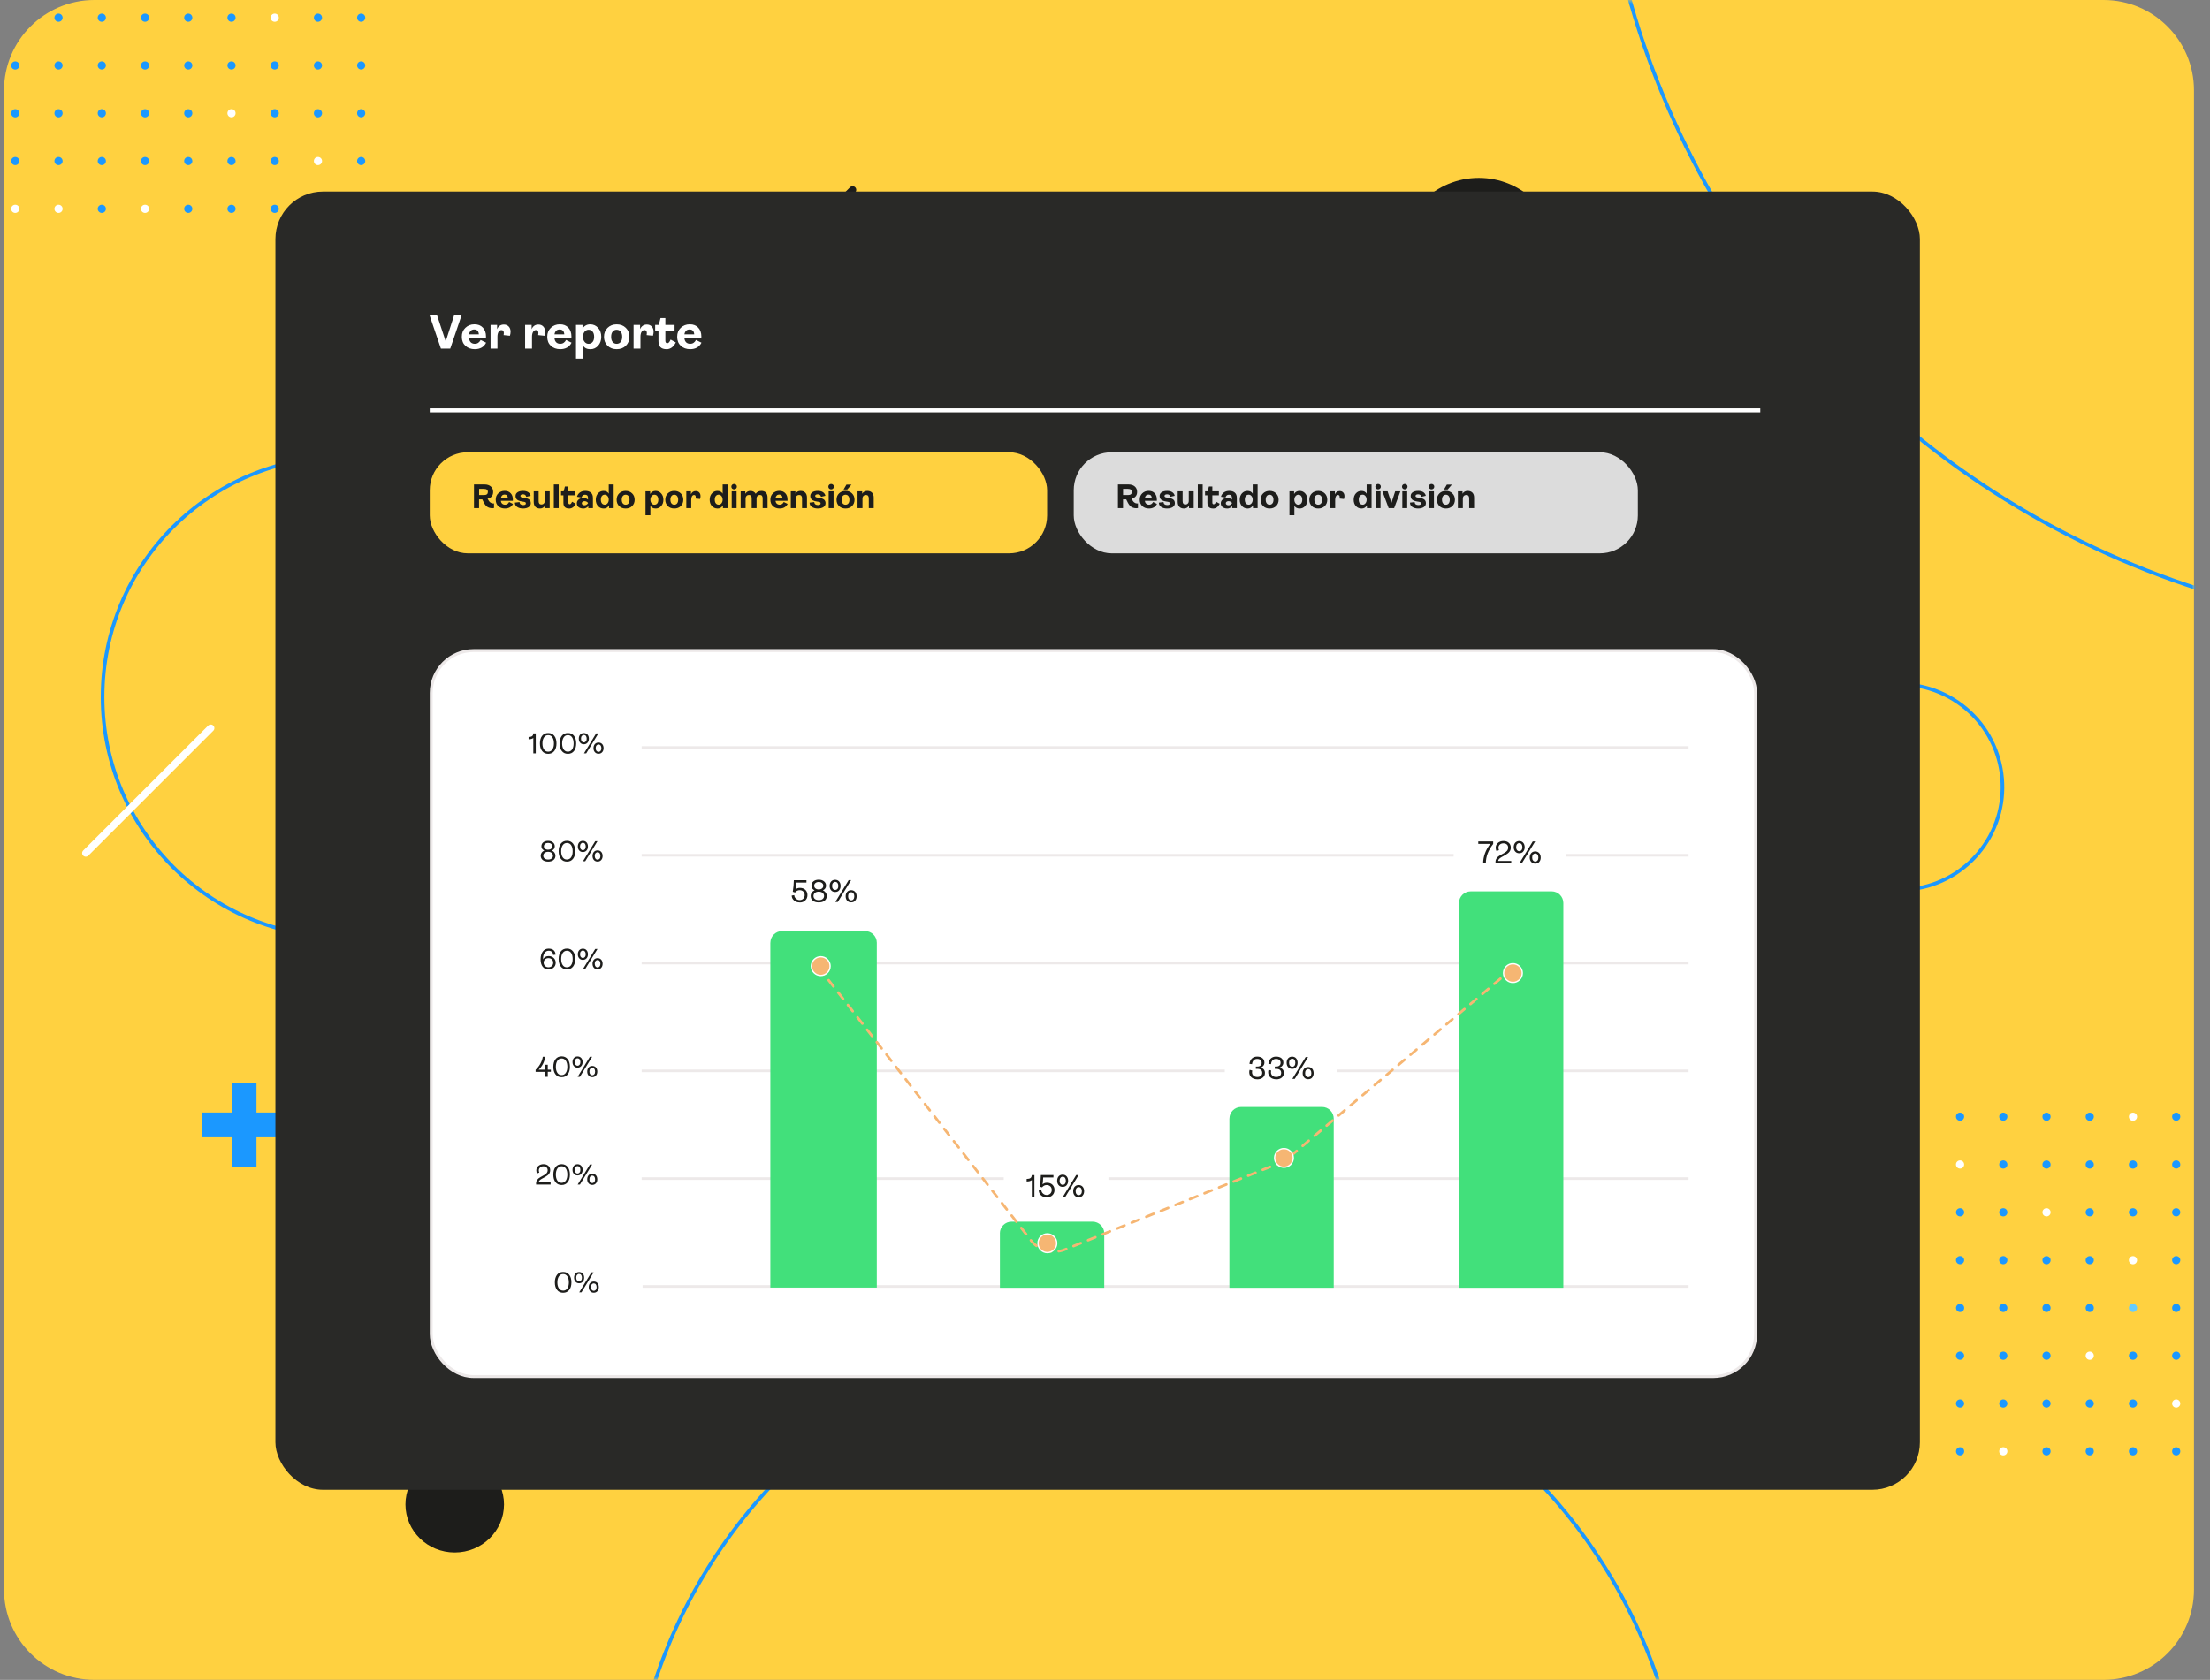 <svg xmlns="http://www.w3.org/2000/svg" xmlns:xlink="http://www.w3.org/1999/xlink" id="Layer_2" data-name="Layer 2" viewBox="0 0 552 419.71"><rect x="0" y="0" width="552" height="419.71" fill="#808080" stroke="none"/><defs><style>      .cls-1, .cls-2, .cls-3, .cls-4, .cls-5, .cls-6, .cls-7, .cls-8, .cls-9 {        fill: none;      }      .cls-1, .cls-3 {        stroke-width: .9px;      }      .cls-1, .cls-3, .cls-9 {        stroke: #1b98ff;      }      .cls-2 {        stroke: #f6b673;        stroke-dasharray: 1.96 1.96;      }      .cls-2, .cls-4, .cls-7, .cls-9 {        stroke-linecap: round;      }      .cls-2, .cls-5 {        stroke-width: .65px;      }      .cls-3, .cls-4, .cls-7, .cls-9 {        stroke-miterlimit: 10;      }      .cls-10 {        fill: #f6b673;        stroke-width: .33px;      }      .cls-10, .cls-7, .cls-8 {        stroke: #fff;      }      .cls-4 {        stroke: #1d1d1b;      }      .cls-4, .cls-7, .cls-9 {        stroke-width: 1.81px;      }      .cls-11 {        fill: #42e07b;      }      .cls-12, .cls-13 {        fill: #fff;      }      .cls-14 {        mask: url(#mask);      }      .cls-5, .cls-13 {        stroke: #ede9e9;      }      .cls-15 {        fill: #292927;      }      .cls-16 {        fill: #6cf;      }      .cls-17 {        fill: #ffd140;      }      .cls-18 {        fill: #1d1d1b;      }      .cls-13 {        stroke-width: .73px;      }      .cls-19 {        fill: #dcdcdc;      }      .cls-20 {        clip-path: url(#clippath);      }      .cls-21 {        fill: #d9d9d9;      }      .cls-22 {        fill: #1b98ff;      }    </style><clipPath id="clippath"><rect class="cls-6" width="552" height="419.71"></rect></clipPath><mask id="mask" x="1" y="-275.61" width="831.01" height="869.44" maskUnits="userSpaceOnUse"><g id="mask0_1544_8672" data-name="mask0 1544 8672"><rect class="cls-21" x="1" width="547" height="419.71" rx="22.58" ry="22.58"></rect></g></mask></defs><g id="Layer_1-2" data-name="Layer 1"><g class="cls-20"><g><path class="cls-17" d="M525.41,0H23.58C11.11,0,1,10.11,1,22.58v374.54c0,12.47,10.11,22.58,22.58,22.58h501.83c12.47,0,22.59-10.11,22.59-22.58V22.58c0-12.47-10.11-22.58-22.59-22.58Z"></path><g class="cls-14"><g><path class="cls-3" d="M495.62,211.23c8.06-11.68,5.12-27.67-6.57-35.73-11.68-8.05-27.69-5.11-35.75,6.56-8.06,11.68-5.12,27.67,6.57,35.73,11.68,8.05,27.69,5.12,35.75-6.56Z"></path><path class="cls-22" d="M113.1,159.35c.56,0,1.02-.46,1.02-1.02s-.45-1.02-1.02-1.02-1.02.46-1.02,1.02.46,1.02,1.02,1.02Z"></path><path class="cls-22" d="M124.91,158.33c0,.56-.45,1.02-1.02,1.02s-1.02-.45-1.02-1.02.45-1.02,1.02-1.02,1.02.45,1.02,1.02Z"></path><path class="cls-22" d="M135.7,158.33c0,.56-.45,1.02-1.02,1.02s-1.02-.45-1.02-1.02.45-1.02,1.02-1.02,1.02.45,1.02,1.02Z"></path><path class="cls-22" d="M145.48,159.35c.56,0,1.02-.46,1.02-1.02s-.46-1.02-1.02-1.02-1.02.46-1.02,1.02.46,1.02,1.02,1.02Z"></path><path class="cls-12" d="M156.28,159.35c.56,0,1.02-.46,1.02-1.02s-.46-1.02-1.02-1.02-1.02.46-1.02,1.02.46,1.02,1.02,1.02Z"></path><path class="cls-22" d="M168.1,158.33c0,.56-.45,1.02-1.02,1.02s-1.02-.45-1.02-1.02.45-1.02,1.02-1.02,1.02.45,1.02,1.02Z"></path><path class="cls-22" d="M177.88,159.35c.56,0,1.02-.46,1.02-1.02s-.46-1.02-1.02-1.02-1.02.46-1.02,1.02.46,1.02,1.02,1.02Z"></path><path class="cls-12" d="M114.11,170.27c0,.56-.45,1.02-1.02,1.02s-1.02-.45-1.02-1.02.45-1.02,1.02-1.02,1.02.45,1.02,1.02Z"></path><path class="cls-22" d="M124.91,170.27c0,.56-.45,1.02-1.02,1.02s-1.02-.45-1.02-1.02.45-1.02,1.02-1.02,1.02.45,1.02,1.02Z"></path><path class="cls-22" d="M135.7,170.27c0,.56-.45,1.02-1.02,1.02s-1.02-.45-1.02-1.02.45-1.02,1.02-1.02,1.02.45,1.02,1.02Z"></path><path class="cls-22" d="M146.51,170.27c0,.56-.45,1.02-1.02,1.02s-1.02-.45-1.02-1.02.45-1.02,1.02-1.02,1.02.45,1.02,1.02Z"></path><path class="cls-22" d="M157.3,170.27c0,.56-.45,1.02-1.02,1.02s-1.02-.45-1.02-1.02.45-1.02,1.02-1.02,1.02.45,1.02,1.02Z"></path><path class="cls-22" d="M168.1,170.27c0,.56-.45,1.02-1.02,1.02s-1.02-.45-1.02-1.02.45-1.02,1.02-1.02,1.02.45,1.02,1.02Z"></path><path class="cls-22" d="M178.89,170.27c0,.56-.45,1.02-1.02,1.02s-1.02-.45-1.02-1.02.45-1.02,1.02-1.02,1.02.45,1.02,1.02Z"></path><path class="cls-22" d="M113.1,183.22c.56,0,1.02-.46,1.02-1.02s-.45-1.02-1.02-1.02-1.02.45-1.02,1.02.46,1.02,1.02,1.02Z"></path><path class="cls-22" d="M124.91,182.2c0,.56-.45,1.02-1.02,1.02s-1.02-.45-1.02-1.02.45-1.02,1.02-1.02,1.02.45,1.02,1.02Z"></path><path class="cls-12" d="M135.7,182.2c0,.56-.45,1.02-1.02,1.02s-1.02-.45-1.02-1.02.45-1.02,1.02-1.02,1.02.45,1.02,1.02Z"></path><path class="cls-22" d="M145.48,183.22c.56,0,1.02-.46,1.02-1.02s-.46-1.02-1.02-1.02-1.02.45-1.02,1.02.46,1.02,1.02,1.02Z"></path><path class="cls-22" d="M156.28,183.22c.56,0,1.02-.46,1.02-1.02s-.46-1.02-1.02-1.02-1.02.45-1.02,1.02.46,1.02,1.02,1.02Z"></path><path class="cls-22" d="M168.1,182.2c0,.56-.45,1.02-1.02,1.02s-1.02-.45-1.02-1.02.45-1.02,1.02-1.02,1.02.45,1.02,1.02Z"></path><path class="cls-22" d="M177.88,183.22c.56,0,1.02-.46,1.02-1.02s-.46-1.02-1.02-1.02-1.02.45-1.02,1.02.46,1.02,1.02,1.02Z"></path><path class="cls-22" d="M114.11,194.16c0,.56-.45,1.02-1.02,1.02s-1.02-.45-1.02-1.02.45-1.02,1.02-1.02,1.02.45,1.02,1.02Z"></path><path class="cls-22" d="M124.91,194.16c0,.56-.45,1.02-1.02,1.02s-1.02-.45-1.02-1.02.45-1.02,1.02-1.02,1.02.45,1.02,1.02Z"></path><path class="cls-22" d="M135.7,194.16c0,.56-.45,1.02-1.02,1.02s-1.02-.45-1.02-1.02.45-1.02,1.02-1.02,1.02.45,1.02,1.02Z"></path><path class="cls-22" d="M146.51,194.16c0,.56-.45,1.02-1.02,1.02s-1.02-.45-1.02-1.02.45-1.02,1.02-1.02,1.02.45,1.02,1.02Z"></path><path class="cls-12" d="M157.3,194.16c0,.56-.45,1.02-1.02,1.02s-1.02-.45-1.02-1.02.45-1.02,1.02-1.02,1.02.45,1.02,1.02Z"></path><path class="cls-22" d="M168.1,194.16c0,.56-.45,1.02-1.02,1.02s-1.02-.45-1.02-1.02.45-1.02,1.02-1.02,1.02.45,1.02,1.02Z"></path><path class="cls-22" d="M178.89,194.16c0,.56-.45,1.02-1.02,1.02s-1.02-.45-1.02-1.02.45-1.02,1.02-1.02,1.02.45,1.02,1.02Z"></path><path class="cls-22" d="M113.1,207.12c.56,0,1.02-.46,1.02-1.02s-.45-1.02-1.02-1.02-1.02.46-1.02,1.02.46,1.02,1.02,1.02Z"></path><path class="cls-22" d="M124.91,206.1c0,.56-.45,1.02-1.02,1.02s-1.02-.45-1.02-1.02.45-1.02,1.02-1.02,1.02.45,1.02,1.02Z"></path><path class="cls-22" d="M135.7,206.1c0,.56-.45,1.02-1.02,1.02s-1.02-.45-1.02-1.02.45-1.02,1.02-1.02,1.02.45,1.02,1.02Z"></path><path class="cls-22" d="M145.48,207.12c.56,0,1.02-.46,1.02-1.02s-.46-1.02-1.02-1.02-1.02.46-1.02,1.02.46,1.02,1.02,1.02Z"></path><path class="cls-22" d="M156.28,207.12c.56,0,1.02-.46,1.02-1.02s-.46-1.02-1.02-1.02-1.02.46-1.02,1.02.46,1.02,1.02,1.02Z"></path><path class="cls-22" d="M168.1,206.1c0,.56-.45,1.02-1.02,1.02s-1.02-.45-1.02-1.02.45-1.02,1.02-1.02,1.02.45,1.02,1.02Z"></path><path class="cls-22" d="M177.88,207.12c.56,0,1.02-.46,1.02-1.02s-.46-1.02-1.02-1.02-1.02.46-1.02,1.02.46,1.02,1.02,1.02Z"></path><path class="cls-22" d="M113.1,219.05c.56,0,1.02-.46,1.02-1.02s-.45-1.02-1.02-1.02-1.02.45-1.02,1.02.46,1.02,1.02,1.02Z"></path><path class="cls-22" d="M124.91,218.04c0,.56-.45,1.02-1.02,1.02s-1.02-.45-1.02-1.02.45-1.02,1.02-1.02,1.02.45,1.02,1.02Z"></path><path class="cls-22" d="M135.7,218.04c0,.56-.45,1.02-1.02,1.02s-1.02-.45-1.02-1.02.45-1.02,1.02-1.02,1.02.45,1.02,1.02Z"></path><path class="cls-12" d="M145.48,219.05c.56,0,1.02-.46,1.02-1.02s-.46-1.02-1.02-1.02-1.02.45-1.02,1.02.46,1.02,1.02,1.02Z"></path><path class="cls-22" d="M156.28,219.05c.56,0,1.02-.46,1.02-1.02s-.46-1.02-1.02-1.02-1.02.45-1.02,1.02.46,1.02,1.02,1.02Z"></path><path class="cls-22" d="M168.1,218.04c0,.56-.45,1.02-1.02,1.02s-1.02-.45-1.02-1.02.45-1.02,1.02-1.02,1.02.45,1.02,1.02Z"></path><path class="cls-22" d="M177.88,219.05c.56,0,1.02-.46,1.02-1.02s-.46-1.02-1.02-1.02-1.02.45-1.02,1.02.46,1.02,1.02,1.02Z"></path><path class="cls-22" d="M114.11,229.97c0,.56-.45,1.02-1.02,1.02s-1.02-.45-1.02-1.02.45-1.02,1.02-1.02,1.02.45,1.02,1.02Z"></path><path class="cls-22" d="M124.91,229.97c0,.56-.45,1.02-1.02,1.02s-1.02-.45-1.02-1.02.45-1.02,1.02-1.02,1.02.45,1.02,1.02Z"></path><path class="cls-22" d="M135.7,229.97c0,.56-.45,1.02-1.02,1.02s-1.02-.45-1.02-1.02.45-1.02,1.02-1.02,1.02.45,1.02,1.02Z"></path><path class="cls-22" d="M146.51,229.97c0,.56-.45,1.02-1.02,1.02s-1.02-.45-1.02-1.02.45-1.02,1.02-1.02,1.02.45,1.02,1.02Z"></path><path class="cls-22" d="M157.3,229.97c0,.56-.45,1.02-1.02,1.02s-1.02-.45-1.02-1.02.45-1.02,1.02-1.02,1.02.45,1.02,1.02Z"></path><path class="cls-12" d="M168.1,229.97c0,.56-.45,1.02-1.02,1.02s-1.02-.45-1.02-1.02.45-1.02,1.02-1.02,1.02.45,1.02,1.02Z"></path><path class="cls-22" d="M178.89,229.97c0,.56-.45,1.02-1.02,1.02s-1.02-.45-1.02-1.02.45-1.02,1.02-1.02,1.02.45,1.02,1.02Z"></path><path class="cls-22" d="M113.1,242.93c.56,0,1.02-.46,1.02-1.02s-.45-1.02-1.02-1.02-1.02.46-1.02,1.02.46,1.02,1.02,1.02Z"></path><path class="cls-12" d="M124.91,241.92c0,.56-.45,1.02-1.02,1.02s-1.02-.45-1.02-1.02.45-1.02,1.02-1.02,1.02.45,1.02,1.02Z"></path><path class="cls-22" d="M135.7,241.92c0,.56-.45,1.02-1.02,1.02s-1.02-.45-1.02-1.02.45-1.02,1.02-1.02,1.02.45,1.02,1.02Z"></path><path class="cls-22" d="M145.48,242.93c.56,0,1.02-.46,1.02-1.02s-.46-1.02-1.02-1.02-1.02.46-1.02,1.02.46,1.02,1.02,1.02Z"></path><path class="cls-22" d="M156.28,242.93c.56,0,1.02-.46,1.02-1.02s-.46-1.02-1.02-1.02-1.02.46-1.02,1.02.46,1.02,1.02,1.02Z"></path><path class="cls-22" d="M168.1,241.92c0,.56-.45,1.02-1.02,1.02s-1.02-.45-1.02-1.02.45-1.02,1.02-1.02,1.02.45,1.02,1.02Z"></path><path class="cls-22" d="M177.88,242.93c.56,0,1.02-.46,1.02-1.02s-.46-1.02-1.02-1.02-1.02.46-1.02,1.02.46,1.02,1.02,1.02Z"></path><path class="cls-22" d="M26.45,4.42c0,.56-.45,1.02-1.02,1.02s-1.02-.45-1.02-1.02.45-1.02,1.02-1.02,1.02.45,1.02,1.02Z"></path><path class="cls-22" d="M37.25,4.42c0,.56-.45,1.02-1.02,1.02s-1.02-.45-1.02-1.02.45-1.02,1.02-1.02,1.02.45,1.02,1.02Z"></path><path class="cls-22" d="M15.64,4.42c0,.56-.45,1.02-1.02,1.02s-1.02-.45-1.02-1.02.45-1.02,1.02-1.02,1.02.45,1.02,1.02Z"></path><path class="cls-22" d="M4.83,4.42c0,.56-.45,1.02-1.02,1.02s-1.02-.45-1.02-1.02.45-1.02,1.02-1.02,1.02.45,1.02,1.02Z"></path><path class="cls-22" d="M48.04,4.42c0,.56-.45,1.02-1.02,1.02s-1.02-.45-1.02-1.02.45-1.02,1.02-1.02,1.02.45,1.02,1.02Z"></path><path class="cls-22" d="M58.84,4.42c0,.56-.45,1.02-1.02,1.02s-1.02-.45-1.02-1.02.45-1.02,1.02-1.02,1.02.45,1.02,1.02Z"></path><path class="cls-12" d="M69.64,4.42c0,.56-.45,1.02-1.02,1.02s-1.02-.45-1.02-1.02.45-1.02,1.02-1.02,1.02.45,1.02,1.02Z"></path><path class="cls-22" d="M80.44,4.42c0,.56-.45,1.02-1.02,1.02s-1.02-.45-1.02-1.02.45-1.02,1.02-1.02,1.02.45,1.02,1.02Z"></path><path class="cls-22" d="M91.23,4.42c0,.56-.45,1.02-1.02,1.02s-1.02-.45-1.02-1.02.45-1.02,1.02-1.02,1.02.45,1.02,1.02Z"></path><path class="cls-22" d="M25.43,17.37c.56,0,1.02-.45,1.02-1.02s-.46-1.02-1.02-1.02-1.02.45-1.02,1.02.46,1.02,1.02,1.02Z"></path><path class="cls-22" d="M37.25,16.36c0,.56-.45,1.02-1.02,1.02s-1.02-.45-1.02-1.02.45-1.02,1.02-1.02,1.02.45,1.02,1.02Z"></path><path class="cls-22" d="M15.64,16.36c0,.56-.45,1.02-1.02,1.02s-1.02-.45-1.02-1.02.45-1.02,1.02-1.02,1.02.45,1.02,1.02Z"></path><path class="cls-22" d="M4.83,16.36c0,.56-.45,1.02-1.02,1.02s-1.02-.45-1.02-1.02.45-1.02,1.02-1.02,1.02.45,1.02,1.02Z"></path><path class="cls-22" d="M48.04,16.36c0,.56-.45,1.02-1.02,1.02s-1.02-.45-1.02-1.02.45-1.02,1.02-1.02,1.02.45,1.02,1.02Z"></path><path class="cls-22" d="M57.82,17.37c.56,0,1.02-.45,1.02-1.02s-.46-1.02-1.02-1.02-1.02.45-1.02,1.02.46,1.02,1.02,1.02Z"></path><path class="cls-22" d="M68.62,17.37c.56,0,1.02-.45,1.02-1.02s-.46-1.02-1.02-1.02-1.02.45-1.02,1.02.46,1.02,1.02,1.02Z"></path><path class="cls-22" d="M80.44,16.36c0,.56-.45,1.02-1.02,1.02s-1.02-.45-1.02-1.02.45-1.02,1.02-1.02,1.02.45,1.02,1.02Z"></path><path class="cls-22" d="M90.21,17.37c.56,0,1.02-.45,1.02-1.02s-.46-1.02-1.02-1.02-1.02.45-1.02,1.02.46,1.02,1.02,1.02Z"></path><path class="cls-22" d="M25.43,29.31c.56,0,1.02-.45,1.02-1.02s-.46-1.02-1.02-1.02-1.02.45-1.02,1.02.46,1.02,1.02,1.02Z"></path><path class="cls-22" d="M37.25,28.3c0,.56-.45,1.02-1.02,1.02s-1.02-.45-1.02-1.02.45-1.02,1.02-1.02,1.02.45,1.02,1.02Z"></path><path class="cls-22" d="M15.64,28.3c0,.56-.45,1.02-1.02,1.02s-1.02-.45-1.02-1.02.45-1.02,1.02-1.02,1.02.45,1.02,1.02Z"></path><path class="cls-22" d="M4.83,28.3c0,.56-.45,1.02-1.02,1.02s-1.02-.45-1.02-1.02.45-1.02,1.02-1.02,1.02.45,1.02,1.02Z"></path><path class="cls-22" d="M48.04,28.3c0,.56-.45,1.02-1.02,1.02s-1.02-.45-1.02-1.02.45-1.02,1.02-1.02,1.02.45,1.02,1.02Z"></path><path class="cls-12" d="M57.82,29.31c.56,0,1.02-.45,1.02-1.02s-.46-1.02-1.02-1.02-1.02.45-1.02,1.02.46,1.02,1.02,1.02Z"></path><path class="cls-22" d="M68.62,29.31c.56,0,1.02-.45,1.02-1.02s-.46-1.02-1.02-1.02-1.02.45-1.02,1.02.46,1.02,1.02,1.02Z"></path><path class="cls-22" d="M80.44,28.3c0,.56-.45,1.02-1.02,1.02s-1.02-.45-1.02-1.02.45-1.02,1.02-1.02,1.02.45,1.02,1.02Z"></path><path class="cls-22" d="M90.21,29.31c.56,0,1.02-.45,1.02-1.02s-.46-1.02-1.02-1.02-1.02.45-1.02,1.02.46,1.02,1.02,1.02Z"></path><path class="cls-22" d="M26.45,40.24c0,.56-.45,1.02-1.02,1.02s-1.02-.45-1.02-1.02.45-1.02,1.02-1.02,1.02.45,1.02,1.02Z"></path><path class="cls-22" d="M37.25,40.24c0,.56-.45,1.02-1.02,1.02s-1.02-.45-1.02-1.02.45-1.02,1.02-1.02,1.02.45,1.02,1.02Z"></path><path class="cls-22" d="M15.64,40.24c0,.56-.45,1.02-1.02,1.02s-1.02-.45-1.02-1.02.45-1.02,1.02-1.02,1.02.45,1.02,1.02Z"></path><path class="cls-22" d="M4.83,40.24c0,.56-.45,1.02-1.02,1.02s-1.02-.45-1.02-1.02.45-1.02,1.02-1.02,1.02.45,1.02,1.02Z"></path><path class="cls-22" d="M48.04,40.24c0,.56-.45,1.02-1.02,1.02s-1.02-.45-1.02-1.02.45-1.02,1.02-1.02,1.02.45,1.02,1.02Z"></path><path class="cls-22" d="M58.84,40.24c0,.56-.45,1.02-1.02,1.02s-1.02-.45-1.02-1.02.45-1.02,1.02-1.02,1.02.45,1.02,1.02Z"></path><path class="cls-22" d="M69.64,40.24c0,.56-.45,1.02-1.02,1.02s-1.02-.45-1.02-1.02.45-1.02,1.02-1.02,1.02.45,1.02,1.02Z"></path><path class="cls-12" d="M80.44,40.24c0,.56-.45,1.02-1.02,1.02s-1.02-.45-1.02-1.02.45-1.02,1.02-1.02,1.02.45,1.02,1.02Z"></path><path class="cls-22" d="M91.23,40.24c0,.56-.45,1.02-1.02,1.02s-1.02-.45-1.02-1.02.45-1.02,1.02-1.02,1.02.45,1.02,1.02Z"></path><path class="cls-22" d="M25.43,53.2c.56,0,1.02-.45,1.02-1.02s-.46-1.02-1.02-1.02-1.02.45-1.02,1.02.46,1.02,1.02,1.02Z"></path><path class="cls-12" d="M37.25,52.18c0,.56-.45,1.02-1.02,1.02s-1.02-.45-1.02-1.02.45-1.02,1.02-1.02,1.02.45,1.02,1.02Z"></path><path class="cls-12" d="M15.64,52.18c0,.56-.45,1.02-1.02,1.02s-1.02-.45-1.02-1.02.45-1.02,1.02-1.02,1.02.45,1.02,1.02Z"></path><path class="cls-12" d="M4.83,52.18c0,.56-.45,1.02-1.02,1.02s-1.02-.45-1.02-1.02.45-1.02,1.02-1.02,1.02.45,1.02,1.02Z"></path><path class="cls-22" d="M48.04,52.18c0,.56-.45,1.02-1.02,1.02s-1.02-.45-1.02-1.02.45-1.02,1.02-1.02,1.02.45,1.02,1.02Z"></path><path class="cls-22" d="M57.82,53.2c.56,0,1.02-.45,1.02-1.02s-.46-1.02-1.02-1.02-1.02.45-1.02,1.02.46,1.02,1.02,1.02Z"></path><path class="cls-22" d="M68.62,53.2c.56,0,1.02-.45,1.02-1.02s-.46-1.02-1.02-1.02-1.02.45-1.02,1.02.46,1.02,1.02,1.02Z"></path><path class="cls-22" d="M80.44,52.18c0,.56-.45,1.02-1.02,1.02s-1.02-.45-1.02-1.02.45-1.02,1.02-1.02,1.02.45,1.02,1.02Z"></path><path class="cls-22" d="M90.21,53.2c.56,0,1.02-.45,1.02-1.02s-.46-1.02-1.02-1.02-1.02.45-1.02,1.02.46,1.02,1.02,1.02Z"></path><path class="cls-22" d="M489.57,280.02c.56,0,1.02-.45,1.02-1.02s-.45-1.02-1.02-1.02-1.02.45-1.02,1.02.45,1.02,1.02,1.02Z"></path><path class="cls-22" d="M500.37,280.02c.56,0,1.02-.45,1.02-1.02s-.46-1.02-1.02-1.02-1.02.45-1.02,1.02.46,1.02,1.02,1.02Z"></path><path class="cls-22" d="M512.19,279.01c0,.56-.45,1.02-1.02,1.02s-1.02-.45-1.02-1.02.45-1.02,1.02-1.02,1.02.45,1.02,1.02Z"></path><path class="cls-22" d="M522.98,279.01c0,.56-.45,1.02-1.02,1.02s-1.02-.45-1.02-1.02.45-1.02,1.02-1.02,1.02.45,1.02,1.02Z"></path><path class="cls-12" d="M533.78,279.01c0,.56-.45,1.02-1.02,1.02s-1.02-.45-1.02-1.02.45-1.02,1.02-1.02,1.02.45,1.02,1.02Z"></path><path class="cls-22" d="M543.56,280.02c.56,0,1.02-.45,1.02-1.02s-.45-1.02-1.02-1.02-1.02.45-1.02,1.02.45,1.02,1.02,1.02Z"></path><path class="cls-12" d="M489.57,291.97c.56,0,1.02-.45,1.02-1.02s-.45-1.02-1.02-1.02-1.02.45-1.02,1.02.45,1.02,1.02,1.02Z"></path><path class="cls-22" d="M500.37,291.97c.56,0,1.02-.45,1.02-1.02s-.46-1.02-1.02-1.02-1.02.45-1.02,1.02.46,1.02,1.02,1.02Z"></path><path class="cls-22" d="M512.19,290.96c0,.56-.45,1.02-1.02,1.02s-1.02-.45-1.02-1.02.45-1.02,1.02-1.02,1.02.45,1.02,1.02Z"></path><path class="cls-22" d="M522.98,290.96c0,.56-.45,1.02-1.02,1.02s-1.02-.45-1.02-1.02.45-1.02,1.02-1.02,1.02.45,1.02,1.02Z"></path><path class="cls-22" d="M533.78,290.96c0,.56-.45,1.02-1.02,1.02s-1.02-.45-1.02-1.02.45-1.02,1.02-1.02,1.02.45,1.02,1.02Z"></path><path class="cls-22" d="M543.56,291.97c.56,0,1.02-.45,1.02-1.02s-.45-1.02-1.02-1.02-1.02.45-1.02,1.02.45,1.02,1.02,1.02Z"></path><path class="cls-22" d="M490.6,302.89c0,.56-.45,1.02-1.02,1.02s-1.02-.45-1.02-1.02.45-1.02,1.02-1.02,1.02.45,1.02,1.02Z"></path><path class="cls-22" d="M501.39,302.89c0,.56-.45,1.02-1.02,1.02s-1.02-.45-1.02-1.02.45-1.02,1.02-1.02,1.02.45,1.02,1.02Z"></path><path class="cls-12" d="M512.19,302.89c0,.56-.45,1.02-1.02,1.02s-1.02-.45-1.02-1.02.45-1.02,1.02-1.02,1.02.45,1.02,1.02Z"></path><path class="cls-22" d="M522.98,302.89c0,.56-.45,1.02-1.02,1.02s-1.02-.45-1.02-1.02.45-1.02,1.02-1.02,1.02.45,1.02,1.02Z"></path><path class="cls-22" d="M533.78,302.89c0,.56-.45,1.02-1.02,1.02s-1.02-.45-1.02-1.02.45-1.02,1.02-1.02,1.02.45,1.02,1.02Z"></path><path class="cls-22" d="M544.58,302.89c0,.56-.45,1.02-1.02,1.02s-1.02-.45-1.02-1.02.45-1.02,1.02-1.02,1.02.45,1.02,1.02Z"></path><path class="cls-22" d="M489.57,315.87c.56,0,1.02-.46,1.02-1.02s-.45-1.02-1.02-1.02-1.02.46-1.02,1.02.45,1.02,1.02,1.02Z"></path><path class="cls-22" d="M500.37,315.87c.56,0,1.02-.46,1.02-1.02s-.46-1.02-1.02-1.02-1.02.46-1.02,1.02.46,1.02,1.02,1.02Z"></path><path class="cls-22" d="M512.19,314.86c0,.56-.45,1.02-1.02,1.02s-1.02-.45-1.02-1.02.45-1.02,1.02-1.02,1.02.45,1.02,1.02Z"></path><path class="cls-22" d="M522.98,314.86c0,.56-.45,1.02-1.02,1.02s-1.02-.45-1.02-1.02.45-1.02,1.02-1.02,1.02.45,1.02,1.02Z"></path><path class="cls-12" d="M533.78,314.86c0,.56-.45,1.02-1.02,1.02s-1.02-.45-1.02-1.02.45-1.02,1.02-1.02,1.02.45,1.02,1.02Z"></path><path class="cls-22" d="M543.56,315.87c.56,0,1.02-.46,1.02-1.02s-.45-1.02-1.02-1.02-1.02.46-1.02,1.02.45,1.02,1.02,1.02Z"></path><path class="cls-22" d="M490.6,326.79c0,.56-.45,1.02-1.02,1.02s-1.02-.45-1.02-1.02.45-1.02,1.02-1.02,1.02.45,1.02,1.02Z"></path><path class="cls-22" d="M501.39,326.79c0,.56-.45,1.02-1.02,1.02s-1.02-.45-1.02-1.02.45-1.02,1.02-1.02,1.02.45,1.02,1.02Z"></path><path class="cls-22" d="M512.19,326.79c0,.56-.45,1.02-1.02,1.02s-1.02-.45-1.02-1.02.45-1.02,1.02-1.02,1.02.45,1.02,1.02Z"></path><path class="cls-22" d="M522.98,326.79c0,.56-.45,1.02-1.02,1.02s-1.02-.45-1.02-1.02.45-1.02,1.02-1.02,1.02.45,1.02,1.02Z"></path><path class="cls-16" d="M533.78,326.79c0,.56-.45,1.02-1.02,1.02s-1.02-.45-1.02-1.02.45-1.02,1.02-1.02,1.02.45,1.02,1.02Z"></path><path class="cls-22" d="M544.58,326.79c0,.56-.45,1.02-1.02,1.02s-1.02-.45-1.02-1.02.45-1.02,1.02-1.02,1.02.45,1.02,1.02Z"></path><path class="cls-22" d="M489.57,339.74c.56,0,1.02-.46,1.02-1.02s-.45-1.02-1.02-1.02-1.02.45-1.02,1.02.45,1.02,1.02,1.02Z"></path><path class="cls-22" d="M500.37,339.74c.56,0,1.02-.46,1.02-1.02s-.46-1.02-1.02-1.02-1.02.45-1.02,1.02.46,1.02,1.02,1.02Z"></path><path class="cls-22" d="M512.19,338.72c0,.56-.45,1.02-1.02,1.02s-1.02-.45-1.02-1.02.45-1.02,1.02-1.02,1.02.45,1.02,1.02Z"></path><path class="cls-12" d="M522.98,338.72c0,.56-.45,1.02-1.02,1.02s-1.02-.45-1.02-1.02.45-1.02,1.02-1.02,1.02.45,1.02,1.02Z"></path><path class="cls-22" d="M533.78,338.72c0,.56-.45,1.02-1.02,1.02s-1.02-.45-1.02-1.02.45-1.02,1.02-1.02,1.02.45,1.02,1.02Z"></path><path class="cls-22" d="M543.56,339.74c.56,0,1.02-.46,1.02-1.02s-.45-1.02-1.02-1.02-1.02.45-1.02,1.02.45,1.02,1.02,1.02Z"></path><path class="cls-22" d="M489.57,351.68c.56,0,1.02-.46,1.02-1.02s-.45-1.02-1.02-1.02-1.02.45-1.02,1.02.45,1.02,1.02,1.02Z"></path><path class="cls-22" d="M500.37,351.68c.56,0,1.02-.46,1.02-1.02s-.46-1.02-1.02-1.02-1.02.45-1.02,1.02.46,1.02,1.02,1.02Z"></path><path class="cls-22" d="M512.19,350.66c0,.56-.45,1.02-1.02,1.02s-1.02-.45-1.02-1.02.45-1.02,1.02-1.02,1.02.45,1.02,1.02Z"></path><path class="cls-22" d="M522.98,350.66c0,.56-.45,1.02-1.02,1.02s-1.02-.45-1.02-1.02.45-1.02,1.02-1.02,1.02.45,1.02,1.02Z"></path><path class="cls-22" d="M533.78,350.66c0,.56-.45,1.02-1.02,1.02s-1.02-.45-1.02-1.02.45-1.02,1.02-1.02,1.02.45,1.02,1.02Z"></path><path class="cls-12" d="M543.56,351.68c.56,0,1.02-.46,1.02-1.02s-.45-1.02-1.02-1.02-1.02.45-1.02,1.02.45,1.02,1.02,1.02Z"></path><path class="cls-22" d="M490.6,362.6c0,.56-.45,1.02-1.02,1.02s-1.02-.45-1.02-1.02.45-1.02,1.02-1.02,1.02.45,1.02,1.02Z"></path><path class="cls-12" d="M501.39,362.6c0,.56-.45,1.02-1.02,1.02s-1.02-.45-1.02-1.02.45-1.02,1.02-1.02,1.02.45,1.02,1.02Z"></path><path class="cls-22" d="M512.19,362.6c0,.56-.45,1.02-1.02,1.02s-1.02-.45-1.02-1.02.45-1.02,1.02-1.02,1.02.45,1.02,1.02Z"></path><path class="cls-22" d="M522.98,362.6c0,.56-.45,1.02-1.02,1.02s-1.02-.45-1.02-1.02.45-1.02,1.02-1.02,1.02.45,1.02,1.02Z"></path><path class="cls-22" d="M533.78,362.6c0,.56-.45,1.02-1.02,1.02s-1.02-.45-1.02-1.02.45-1.02,1.02-1.02,1.02.45,1.02,1.02Z"></path><path class="cls-22" d="M544.58,362.6c0,.56-.45,1.02-1.02,1.02s-1.02-.45-1.02-1.02.45-1.02,1.02-1.02,1.02.45,1.02,1.02Z"></path><path class="cls-12" d="M323.14,95.45c2.16,0,3.9-1.75,3.9-3.9s-1.75-3.9-3.9-3.9-3.9,1.75-3.9,3.9,1.75,3.9,3.9,3.9Z"></path><path class="cls-12" d="M187.44,347.65c2.16,0,3.9-1.75,3.9-3.9s-1.75-3.9-3.9-3.9-3.9,1.75-3.9,3.9,1.75,3.9,3.9,3.9Z"></path><path class="cls-18" d="M113.58,387.88c6.8,0,12.31-5.38,12.31-12.01s-5.51-12.01-12.31-12.01-12.31,5.38-12.31,12.01,5.51,12.01,12.31,12.01Z"></path><path class="cls-22" d="M433.62,363.26c6.8,0,12.31-5.51,12.31-12.31s-5.51-12.31-12.31-12.31-12.31,5.51-12.31,12.31,5.51,12.31,12.31,12.31Z"></path><path class="cls-18" d="M369.37,82.86c10.78,0,19.51-8.6,19.51-19.21s-8.74-19.21-19.51-19.21-19.51,8.6-19.51,19.21,8.74,19.21,19.51,19.21Z"></path><path class="cls-22" d="M64.06,270.62h-6.19v20.86h6.19v-20.86Z"></path><path class="cls-22" d="M71.39,284.15v-6.19h-20.87v6.19h20.87Z"></path><path class="cls-4" d="M212.96,47.43l-31.82,31.82"></path><path class="cls-9" d="M359.46,264.79l-32.42,32.42"></path><path class="cls-7" d="M150.51,290l-31.22,31.22"></path><path class="cls-7" d="M429.71,95.47l-31.22,31.22"></path><path class="cls-3" d="M85.66,234.17c33.16,0,60.04-26.88,60.04-60.04s-26.88-60.04-60.04-60.04-60.04,26.88-60.04,60.04,26.88,60.04,60.04,60.04Z"></path><circle class="cls-1" cx="288.91" cy="461.43" r="131.95"></circle><circle class="cls-1" cx="615.25" cy="-58.85" r="216.31"></circle><path class="cls-7" d="M52.64,181.92l-31.22,31.22"></path></g></g></g><rect class="cls-15" x="68.79" y="47.86" width="410.75" height="324.35" rx="11.87" ry="11.87"></rect><rect class="cls-17" x="107.34" y="112.99" width="154.2" height="25.26" rx="9.49" ry="9.49"></rect><path class="cls-18" d="M123.18,125.78c.08,0,.16,0,.21-.03v1.17c-.1.03-.22.05-.37.05-.54,0-.99-.13-1.36-.38-.36-.26-.7-.75-1.02-1.46l-.18-.37h-.8v2.18h-1.27v-5.91h2.65c.64,0,1.16.17,1.55.5.39.33.59.79.59,1.38,0,.45-.12.82-.37,1.11-.24.29-.59.48-1.03.57.24.47.47.78.69.94.21.16.45.25.7.25ZM120.9,122.13h-1.23v1.55h1.25c.63,0,.94-.26.94-.77s-.32-.77-.96-.77ZM127.16,125.41l.97.48c-.39.77-1.06,1.15-2.01,1.15-.68,0-1.23-.2-1.66-.6-.43-.4-.64-.93-.64-1.6s.21-1.17.63-1.58c.43-.41.96-.62,1.6-.62s1.13.19,1.5.59c.37.39.55.91.55,1.56,0,.17,0,.28,0,.33h-2.99c.03.3.13.54.32.71.19.17.43.26.72.26.44,0,.78-.23,1.02-.68ZM126.02,123.56c-.24,0-.45.08-.6.23-.16.15-.26.36-.3.63h1.74c-.05-.57-.32-.86-.83-.86ZM130.67,127.04c-.61,0-1.11-.13-1.49-.39s-.57-.62-.58-1.08l1.16-.14c.05.5.37.75.94.75.44,0,.65-.14.65-.43,0-.11-.04-.2-.11-.25-.07-.06-.19-.1-.37-.13l-.48-.08c-.19-.03-.35-.07-.49-.1-.14-.04-.28-.09-.43-.16-.15-.07-.27-.15-.37-.25-.1-.1-.18-.22-.24-.37-.06-.15-.09-.31-.09-.5,0-.39.17-.69.5-.92.34-.23.8-.34,1.39-.34.54,0,.98.11,1.3.34.32.23.52.52.58.88l-1.09.26c-.1-.42-.37-.63-.81-.63-.2,0-.37.04-.48.11-.11.07-.17.17-.17.29s.04.21.13.27c.09.06.23.11.43.14l.48.08c.22.03.41.08.58.13.16.05.32.12.48.22.16.1.28.23.36.39.08.16.13.35.13.58,0,.42-.18.74-.54.98-.36.23-.82.35-1.39.35ZM134.89,127.04c-.5,0-.89-.14-1.17-.43-.27-.29-.41-.71-.41-1.24v-2.62h1.23v2.45c0,.56.23.84.69.84.24,0,.44-.08.6-.24.16-.16.24-.38.24-.67v-2.38h1.23v4.19h-1.17v-.6c-.29.46-.71.7-1.25.7ZM139.55,126.94h-1.22v-5.91h1.22v5.91ZM142.14,127.04c-.94,0-1.41-.47-1.41-1.42v-1.87h-.59v-1h.65l.31-1.21h.86v1.21h1.63v1h-1.63v1.78c0,.3.11.45.34.45.11,0,.22-.05.31-.15.09-.1.18-.26.28-.48l.92.5c-.41.8-.96,1.2-1.66,1.2ZM145.69,127.04c-.48,0-.87-.12-1.17-.35-.29-.24-.44-.56-.44-.96,0-.37.15-.68.46-.94.31-.25.71-.38,1.18-.38s.84.14,1.15.41v-.45c0-.52-.25-.77-.75-.77-.45,0-.73.23-.86.7l-1.14-.19c.12-.45.37-.8.72-1.06.36-.27.82-.4,1.36-.4.6,0,1.07.15,1.4.44.34.29.5.73.5,1.34v2.52h-1.16v-.51c-.14.19-.33.34-.56.45-.23.11-.46.16-.7.16ZM146,126.23c.33,0,.62-.17.87-.52v-.08c-.24-.28-.53-.42-.87-.42-.2,0-.37.05-.49.14-.12.1-.19.22-.19.37s.06.28.19.37c.12.09.29.14.49.14ZM150.76,127.04c-.56,0-1.03-.21-1.4-.62-.37-.41-.55-.94-.55-1.57s.18-1.17.55-1.58c.37-.41.83-.62,1.38-.62.62,0,1.06.23,1.31.69v-2.31h1.23v5.91h-1.16v-.71c-.28.54-.73.82-1.36.82ZM151.05,126.09c.28,0,.52-.12.71-.36.19-.24.29-.53.29-.89s-.1-.65-.29-.89c-.19-.24-.42-.36-.71-.36-.3,0-.54.11-.71.33s-.26.53-.26.92.09.69.26.91.41.33.71.33ZM156.27,127.04c-.66,0-1.2-.2-1.62-.61-.42-.41-.63-.94-.63-1.58s.21-1.17.63-1.58c.42-.41.96-.62,1.62-.62s1.21.21,1.62.62c.42.41.63.94.63,1.58s-.21,1.17-.63,1.58c-.42.41-.96.61-1.62.61ZM155.56,125.76c.18.22.41.33.71.33s.54-.11.71-.33c.18-.22.26-.52.26-.91s-.09-.69-.26-.91c-.18-.23-.41-.34-.71-.34s-.54.11-.71.33c-.18.22-.26.53-.26.92s.09.69.26.91ZM162.45,128.73h-1.22v-5.98h1.16v.67c.12-.24.3-.42.54-.56.24-.14.51-.21.82-.21.56,0,1.03.21,1.39.62.37.41.56.94.56,1.58s-.18,1.16-.55,1.57c-.37.41-.83.62-1.38.62-.62,0-1.06-.23-1.32-.69v2.37ZM163.45,126.09c.31,0,.55-.11.72-.33.18-.22.26-.52.26-.91s-.09-.69-.26-.91c-.18-.23-.42-.34-.72-.34-.28,0-.51.12-.71.36-.19.24-.29.54-.29.89s.1.65.29.89c.19.24.43.36.71.36ZM168.42,127.04c-.66,0-1.2-.2-1.62-.61-.42-.41-.63-.94-.63-1.58s.21-1.17.63-1.58c.42-.41.96-.62,1.62-.62s1.2.21,1.62.62c.42.41.63.94.63,1.58s-.21,1.17-.63,1.58c-.42.41-.96.61-1.62.61ZM167.71,125.76c.18.22.41.33.71.33s.54-.11.71-.33.26-.52.26-.91-.09-.69-.26-.91c-.18-.23-.41-.34-.71-.34s-.54.11-.71.33c-.18.22-.26.53-.26.92s.09.69.26.91ZM172.64,126.94h-1.22v-4.19h1.16v.76c.23-.55.63-.82,1.21-.82.35,0,.63.11.85.34.22.23.33.54.33.93,0,.23-.04.47-.12.71l-1.11-.12c.03-.11.04-.22.04-.34,0-.36-.14-.54-.43-.54-.2,0-.37.11-.5.31-.13.21-.2.5-.2.86v2.11ZM179.21,127.04c-.56,0-1.03-.21-1.4-.62-.37-.41-.55-.94-.55-1.57s.18-1.17.55-1.58c.37-.41.83-.62,1.38-.62.62,0,1.06.23,1.31.69v-2.31h1.23v5.91h-1.16v-.71c-.28.54-.73.82-1.36.82ZM179.5,126.09c.28,0,.52-.12.71-.36.19-.24.29-.53.29-.89s-.1-.65-.29-.89c-.19-.24-.42-.36-.71-.36-.3,0-.54.11-.71.33-.18.22-.26.53-.26.92s.09.69.26.91c.18.22.41.33.71.33ZM183.36,122.26c-.19,0-.36-.06-.49-.19-.13-.13-.2-.29-.2-.49s.07-.35.2-.48c.14-.13.3-.19.49-.19s.36.07.49.19c.14.12.2.28.2.48s-.07.35-.2.49c-.13.12-.29.19-.49.19ZM183.98,126.94h-1.22v-4.19h1.22v4.19ZM190.15,122.65c.51,0,.9.15,1.16.44.27.29.4.7.4,1.23v2.63h-1.22v-2.45c0-.56-.23-.84-.69-.84-.24,0-.45.08-.6.25-.15.16-.23.38-.23.68v2.36h-1.22v-2.45c0-.56-.23-.84-.69-.84-.24,0-.44.08-.6.25-.15.16-.23.38-.23.68v2.36h-1.23v-4.19h1.16v.6c.3-.47.71-.7,1.26-.7.61,0,1.06.24,1.33.71.32-.47.79-.71,1.4-.71ZM195.76,125.41l.97.48c-.39.77-1.06,1.15-2.01,1.15-.68,0-1.23-.2-1.66-.6-.43-.4-.64-.93-.64-1.6s.21-1.17.63-1.58c.42-.41.96-.62,1.6-.62s1.13.19,1.5.59c.37.39.55.91.55,1.56,0,.17,0,.28,0,.33h-2.99c.03.3.13.54.32.71.19.17.43.26.72.26.44,0,.78-.23,1.02-.68ZM194.61,123.56c-.24,0-.45.08-.6.23-.16.15-.26.36-.3.63h1.74c-.05-.57-.32-.86-.83-.86ZM198.75,126.94h-1.23v-4.19h1.16v.6c.29-.47.72-.7,1.27-.7.52,0,.91.15,1.19.44.28.29.42.7.42,1.23v2.63h-1.23v-2.43c0-.57-.24-.86-.72-.86-.25,0-.46.08-.62.25-.16.16-.24.39-.24.69v2.36ZM204.28,127.04c-.61,0-1.11-.13-1.49-.39-.38-.26-.57-.62-.58-1.08l1.16-.14c.05.5.37.75.94.75.44,0,.66-.14.66-.43,0-.11-.04-.2-.11-.25-.07-.06-.19-.1-.37-.13l-.48-.08c-.19-.03-.35-.07-.49-.1-.14-.04-.28-.09-.43-.16-.15-.07-.27-.15-.37-.25-.1-.1-.18-.22-.24-.37-.06-.15-.09-.31-.09-.5,0-.39.17-.69.5-.92.34-.23.81-.34,1.39-.34.54,0,.98.11,1.3.34.32.23.52.52.58.88l-1.09.26c-.1-.42-.37-.63-.81-.63-.2,0-.36.04-.48.11-.11.07-.17.17-.17.29s.04.21.13.27c.08.06.23.11.43.14l.48.08c.22.03.41.08.58.13.17.05.32.12.48.22.16.1.28.23.36.39.09.16.13.35.13.58,0,.42-.18.74-.53.98-.36.23-.82.35-1.39.35ZM207.59,122.26c-.19,0-.36-.06-.49-.19-.13-.13-.2-.29-.2-.49s.07-.35.2-.48c.14-.13.3-.19.49-.19s.36.07.49.19c.14.12.2.28.2.48s-.07.35-.2.49c-.13.12-.29.19-.49.19ZM208.2,126.94h-1.22v-4.19h1.22v4.19ZM211.63,122.3h-.93l.72-1.23h1.26l-1.06,1.23ZM211.19,127.04c-.66,0-1.2-.2-1.62-.61-.42-.41-.63-.94-.63-1.58s.21-1.17.63-1.58c.42-.41.96-.62,1.62-.62s1.21.21,1.62.62c.42.41.63.94.63,1.58s-.21,1.17-.63,1.58c-.42.41-.96.61-1.62.61ZM210.48,125.76c.17.22.41.33.71.33s.54-.11.71-.33c.18-.22.26-.52.26-.91s-.09-.69-.26-.91c-.18-.23-.41-.34-.71-.34s-.54.11-.71.33c-.18.22-.26.53-.26.92s.09.69.26.91ZM215.41,126.94h-1.22v-4.19h1.16v.6c.29-.47.72-.7,1.27-.7.52,0,.91.15,1.19.44.28.29.42.7.42,1.23v2.63h-1.23v-2.43c0-.57-.24-.86-.72-.86-.25,0-.46.08-.62.25-.16.16-.24.39-.24.69v2.36Z"></path><rect class="cls-19" x="268.19" y="112.99" width="140.9" height="25.26" rx="9.49" ry="9.49"></rect><path class="cls-18" d="M284.02,125.78c.09,0,.16,0,.21-.03v1.17c-.1.03-.22.05-.37.05-.54,0-.99-.13-1.36-.38-.36-.26-.7-.75-1.02-1.46l-.18-.37h-.8v2.18h-1.27v-5.91h2.65c.64,0,1.16.17,1.55.5.39.33.59.79.59,1.38,0,.45-.12.82-.37,1.11-.24.29-.59.48-1.03.57.24.47.47.78.69.94.21.16.45.25.7.25ZM281.74,122.13h-1.23v1.55h1.25c.63,0,.94-.26.94-.77s-.32-.77-.96-.77ZM288.01,125.41l.97.48c-.39.77-1.05,1.15-2.01,1.15-.67,0-1.23-.2-1.66-.6-.42-.4-.64-.93-.64-1.6s.21-1.17.63-1.58c.43-.41.96-.62,1.6-.62s1.13.19,1.5.59c.37.39.55.91.55,1.56,0,.17,0,.28,0,.33h-2.99c.03.3.13.54.32.71.19.17.43.26.72.26.44,0,.78-.23,1.02-.68ZM286.86,123.56c-.24,0-.45.08-.6.23s-.26.36-.3.63h1.73c-.05-.57-.32-.86-.83-.86ZM291.52,127.04c-.61,0-1.11-.13-1.49-.39-.38-.26-.57-.62-.58-1.08l1.16-.14c.05.5.37.75.94.75.44,0,.65-.14.65-.43,0-.11-.04-.2-.11-.25-.07-.06-.19-.1-.36-.13l-.48-.08c-.19-.03-.35-.07-.48-.1-.14-.04-.28-.09-.43-.16-.15-.07-.27-.15-.37-.25-.1-.1-.18-.22-.24-.37-.06-.15-.09-.31-.09-.5,0-.39.17-.69.5-.92.34-.23.8-.34,1.39-.34.54,0,.98.11,1.3.34.32.23.52.52.58.88l-1.09.26c-.1-.42-.37-.63-.81-.63-.2,0-.37.04-.48.11-.11.07-.17.17-.17.29s.04.21.13.27c.08.06.23.11.43.14l.48.08c.22.03.41.08.58.13s.32.12.48.22c.16.1.28.23.36.39.08.16.13.35.13.58,0,.42-.18.74-.54.98-.36.23-.82.35-1.39.35ZM295.74,127.04c-.5,0-.89-.14-1.17-.43-.27-.29-.41-.71-.41-1.24v-2.62h1.23v2.45c0,.56.23.84.69.84.24,0,.44-.08.6-.24.16-.16.24-.38.24-.67v-2.38h1.23v4.19h-1.17v-.6c-.3.46-.71.7-1.25.7ZM300.4,126.94h-1.22v-5.91h1.22v5.91ZM302.99,127.04c-.94,0-1.41-.47-1.41-1.42v-1.87h-.59v-1h.65l.31-1.21h.86v1.21h1.63v1h-1.63v1.78c0,.3.11.45.34.45.11,0,.22-.05.31-.15.09-.1.18-.26.28-.48l.92.5c-.41.8-.96,1.2-1.66,1.2ZM306.53,127.04c-.48,0-.86-.12-1.17-.35-.29-.24-.44-.56-.44-.96,0-.37.15-.68.46-.94.31-.25.71-.38,1.18-.38s.84.14,1.15.41v-.45c0-.52-.25-.77-.75-.77-.45,0-.73.23-.86.7l-1.14-.19c.12-.45.36-.8.72-1.06.36-.27.82-.4,1.36-.4.6,0,1.07.15,1.39.44.33.29.5.73.5,1.34v2.52h-1.16v-.51c-.14.19-.33.34-.56.45-.23.11-.46.16-.7.16ZM306.85,126.23c.33,0,.62-.17.87-.52v-.08c-.24-.28-.53-.42-.87-.42-.2,0-.37.05-.49.14-.12.1-.19.22-.19.37s.06.28.19.37c.12.09.29.14.49.14ZM311.6,127.04c-.56,0-1.03-.21-1.4-.62-.37-.41-.55-.94-.55-1.57s.18-1.17.55-1.58c.37-.41.83-.62,1.38-.62.62,0,1.06.23,1.31.69v-2.31h1.23v5.91h-1.16v-.71c-.28.54-.73.82-1.36.82ZM311.89,126.09c.28,0,.52-.12.71-.36.19-.24.29-.53.29-.89s-.1-.65-.29-.89c-.19-.24-.42-.36-.71-.36-.3,0-.54.11-.71.33-.18.22-.26.53-.26.92s.09.69.26.91c.18.22.41.33.71.33ZM317.12,127.04c-.66,0-1.2-.2-1.62-.61-.42-.41-.63-.94-.63-1.58s.21-1.17.63-1.58c.42-.41.96-.62,1.62-.62s1.2.21,1.62.62c.42.41.63.94.63,1.58s-.21,1.17-.63,1.58c-.42.41-.96.61-1.62.61ZM316.4,125.76c.18.22.41.33.71.33s.54-.11.71-.33.26-.52.26-.91-.09-.69-.26-.91c-.18-.23-.41-.34-.71-.34s-.54.11-.71.33-.26.53-.26.92.09.69.26.91ZM323.29,128.73h-1.22v-5.98h1.16v.67c.12-.24.3-.42.54-.56.24-.14.51-.21.83-.21.56,0,1.03.21,1.39.62.37.41.56.94.56,1.58s-.18,1.16-.55,1.57c-.37.41-.83.62-1.38.62-.62,0-1.06-.23-1.32-.69v2.37ZM324.29,126.09c.31,0,.55-.11.72-.33s.26-.52.26-.91-.09-.69-.26-.91c-.18-.23-.42-.34-.72-.34-.28,0-.51.12-.71.36-.19.24-.29.54-.29.89s.1.65.29.89c.19.24.43.36.71.36ZM329.27,127.04c-.66,0-1.2-.2-1.61-.61-.42-.41-.63-.94-.63-1.58s.21-1.17.63-1.58c.42-.41.96-.62,1.61-.62s1.21.21,1.62.62c.42.41.63.94.63,1.58s-.21,1.17-.63,1.58c-.42.41-.96.61-1.62.61ZM328.55,125.76c.18.22.41.33.71.33s.54-.11.71-.33c.18-.22.26-.52.26-.91s-.09-.69-.26-.91c-.18-.23-.41-.34-.71-.34s-.54.11-.71.33-.26.53-.26.92.09.69.26.91ZM333.48,126.94h-1.22v-4.19h1.16v.76c.23-.55.64-.82,1.21-.82.35,0,.63.11.85.34.22.23.33.54.33.93,0,.23-.04.47-.12.71l-1.11-.12c.03-.11.04-.22.04-.34,0-.36-.14-.54-.43-.54-.2,0-.37.11-.5.31-.13.21-.2.5-.2.86v2.11ZM340.06,127.04c-.56,0-1.03-.21-1.4-.62-.37-.41-.55-.94-.55-1.57s.18-1.17.55-1.58c.37-.41.83-.62,1.38-.62.62,0,1.06.23,1.31.69v-2.31h1.23v5.91h-1.16v-.71c-.28.54-.73.82-1.36.82ZM340.35,126.09c.28,0,.52-.12.71-.36.19-.24.29-.53.29-.89s-.1-.65-.29-.89c-.19-.24-.42-.36-.71-.36-.3,0-.54.11-.71.33-.18.22-.26.53-.26.92s.09.69.26.91c.17.22.41.33.71.33ZM344.21,122.26c-.19,0-.36-.06-.49-.19-.13-.13-.2-.29-.2-.49s.07-.35.2-.48c.14-.13.3-.19.49-.19s.36.07.49.19c.14.12.2.28.2.48s-.07.35-.2.49c-.13.12-.29.19-.49.19ZM344.82,126.94h-1.22v-4.19h1.22v4.19ZM348.24,126.94h-1.39l-1.57-4.19h1.3l.96,2.89.94-2.89h1.3l-1.56,4.19ZM350.87,122.26c-.19,0-.36-.06-.49-.19-.13-.13-.2-.29-.2-.49s.07-.35.2-.48c.14-.13.3-.19.49-.19s.36.07.49.19c.14.12.2.28.2.48s-.07.35-.2.49c-.13.12-.3.19-.49.19ZM351.48,126.94h-1.22v-4.19h1.22v4.19ZM354.24,127.04c-.61,0-1.11-.13-1.49-.39-.38-.26-.57-.62-.58-1.08l1.16-.14c.05.5.36.75.94.75.44,0,.65-.14.65-.43,0-.11-.04-.2-.11-.25-.07-.06-.19-.1-.37-.13l-.48-.08c-.19-.03-.35-.07-.48-.1-.14-.04-.28-.09-.43-.16-.15-.07-.27-.15-.37-.25-.1-.1-.18-.22-.24-.37-.06-.15-.09-.31-.09-.5,0-.39.17-.69.5-.92.34-.23.8-.34,1.39-.34.54,0,.98.11,1.3.34s.52.52.58.88l-1.09.26c-.1-.42-.37-.63-.81-.63-.21,0-.37.04-.49.11-.11.07-.17.17-.17.29s.04.21.13.27c.09.06.23.11.43.14l.48.08c.22.03.41.08.58.13.16.05.32.12.48.22.16.1.28.23.36.39.08.16.13.35.13.58,0,.42-.18.74-.54.98-.36.23-.82.35-1.39.35ZM357.55,122.26c-.19,0-.36-.06-.49-.19-.13-.13-.2-.29-.2-.49s.07-.35.2-.48c.14-.13.3-.19.49-.19s.36.07.49.19c.14.12.2.28.2.48s-.07.35-.2.49c-.13.12-.3.19-.49.19ZM358.16,126.94h-1.22v-4.19h1.22v4.19ZM361.59,122.3h-.93l.72-1.23h1.26l-1.05,1.23ZM361.15,127.04c-.66,0-1.2-.2-1.62-.61-.42-.41-.63-.94-.63-1.58s.21-1.17.63-1.58c.42-.41.96-.62,1.62-.62s1.2.21,1.62.62c.42.41.63.94.63,1.58s-.21,1.17-.63,1.58c-.42.41-.96.61-1.62.61ZM360.43,125.76c.18.22.41.33.71.33s.54-.11.71-.33c.17-.22.26-.52.26-.91s-.09-.69-.26-.91c-.18-.23-.41-.34-.71-.34s-.54.11-.71.33-.26.53-.26.92.09.69.26.91ZM365.37,126.94h-1.23v-4.19h1.16v.6c.29-.47.72-.7,1.28-.7.52,0,.91.15,1.19.44.28.29.42.7.42,1.23v2.63h-1.23v-2.43c0-.57-.24-.86-.72-.86-.25,0-.46.08-.62.25-.16.16-.24.39-.24.69v2.36Z"></path><path class="cls-12" d="M112.46,87.1h-2.33l-2.84-8.34h1.87l2.17,6.53,2.1-6.53h1.87l-2.84,8.34ZM120.05,84.94l1.37.68c-.54,1.08-1.49,1.62-2.83,1.62-.95,0-1.73-.28-2.34-.84-.6-.56-.9-1.31-.9-2.26s.3-1.66.89-2.23c.6-.58,1.35-.88,2.26-.88s1.6.28,2.11.83c.52.55.78,1.28.78,2.2,0,.24,0,.4-.01.47h-4.22c.04.42.19.76.44,1.01.26.24.6.36,1.02.36.62,0,1.1-.32,1.44-.96ZM118.43,82.32c-.34,0-.63.11-.85.32-.22.22-.36.51-.42.89h2.45c-.06-.81-.46-1.21-1.18-1.21ZM124.26,87.1h-1.73v-5.92h1.63v1.07c.33-.78.9-1.16,1.7-1.16.49,0,.89.16,1.2.48s.47.76.47,1.31c0,.33-.06.66-.17,1.01l-1.57-.17c.04-.15.06-.31.06-.48,0-.51-.2-.77-.61-.77-.28,0-.52.15-.71.44-.18.3-.28.7-.28,1.21v2.98ZM132.89,87.1h-1.73v-5.92h1.63v1.07c.33-.78.9-1.16,1.7-1.16.49,0,.89.16,1.2.48s.47.76.47,1.31c0,.33-.06.66-.17,1.01l-1.57-.17c.04-.15.06-.31.06-.48,0-.51-.2-.77-.61-.77-.28,0-.52.15-.71.44-.18.3-.28.7-.28,1.21v2.98ZM141.39,84.94l1.37.68c-.54,1.08-1.49,1.62-2.83,1.62-.95,0-1.73-.28-2.34-.84-.6-.56-.9-1.31-.9-2.26s.3-1.66.89-2.23c.6-.58,1.35-.88,2.26-.88s1.6.28,2.11.83c.52.55.78,1.28.78,2.2,0,.24,0,.4-.01.47h-4.22c.04.42.19.76.44,1.01.26.24.6.36,1.02.36.62,0,1.1-.32,1.44-.96ZM139.77,82.32c-.34,0-.63.11-.85.32-.22.22-.36.51-.42.89h2.45c-.06-.81-.46-1.21-1.18-1.21ZM145.6,89.62h-1.73v-8.44h1.63v.95c.18-.34.43-.6.76-.79.34-.2.72-.3,1.16-.3.79,0,1.45.29,1.97.88.53.58.79,1.33.79,2.23s-.26,1.64-.78,2.22c-.52.58-1.17.88-1.94.88-.88,0-1.5-.32-1.86-.97v3.35ZM147.01,85.9c.43,0,.77-.16,1.02-.47.25-.31.37-.74.37-1.28s-.12-.97-.37-1.28c-.25-.32-.59-.48-1.02-.48-.39,0-.72.17-1,.5-.27.34-.41.76-.41,1.26s.14.91.41,1.25.6.5,1,.5ZM154.03,87.24c-.93,0-1.69-.29-2.28-.86-.59-.58-.89-1.33-.89-2.23s.3-1.66.89-2.23c.59-.58,1.35-.88,2.28-.88s1.7.29,2.29.88c.59.58.89,1.32.89,2.23s-.3,1.65-.89,2.23c-.59.58-1.36.86-2.29.86ZM153.02,85.43c.25.31.58.47,1.01.47s.76-.16,1.01-.47c.25-.31.37-.74.37-1.28s-.12-.97-.37-1.28c-.25-.32-.58-.48-1.01-.48s-.76.16-1.01.47c-.25.31-.37.74-.37,1.3s.12.97.37,1.28ZM159.98,87.1h-1.73v-5.92h1.63v1.07c.33-.78.9-1.16,1.7-1.16.49,0,.89.16,1.2.48.31.32.47.76.47,1.31,0,.33-.06.66-.17,1.01l-1.57-.17c.04-.15.06-.31.06-.48,0-.51-.2-.77-.61-.77-.28,0-.52.15-.71.44-.18.3-.28.7-.28,1.21v2.98ZM166.46,87.24c-1.33,0-1.99-.67-1.99-2v-2.64h-.83v-1.42h.91l.43-1.7h1.21v1.7h2.3v1.42h-2.3v2.51c0,.42.16.64.48.64.16,0,.3-.07.43-.22.13-.14.26-.37.4-.68l1.3.71c-.58,1.13-1.36,1.69-2.34,1.69ZM173.84,84.94l1.37.68c-.54,1.08-1.49,1.62-2.83,1.62-.95,0-1.73-.28-2.34-.84-.6-.56-.9-1.31-.9-2.26s.3-1.66.89-2.23c.6-.58,1.35-.88,2.26-.88s1.6.28,2.11.83c.52.55.78,1.28.78,2.2,0,.24,0,.4-.01.47h-4.22c.04.42.19.76.44,1.01.26.24.6.36,1.02.36.62,0,1.1-.32,1.44-.96ZM172.22,82.32c-.34,0-.63.11-.85.32-.22.22-.36.51-.42.89h2.45c-.06-.81-.46-1.21-1.18-1.21Z"></path><line class="cls-8" x1="107.34" y1="102.52" x2="439.67" y2="102.52"></line><rect class="cls-13" x="107.71" y="162.54" width="330.79" height="181.38" rx="10.57" ry="10.57"></rect><line class="cls-5" x1="160.27" y1="267.55" x2="421.76" y2="267.55"></line><line class="cls-5" x1="160.27" y1="240.62" x2="421.76" y2="240.62"></line><line class="cls-5" x1="160.27" y1="213.69" x2="421.76" y2="213.69"></line><line class="cls-5" x1="160.27" y1="294.47" x2="421.76" y2="294.47"></line><line class="cls-5" x1="160.5" y1="321.41" x2="421.76" y2="321.41"></line><path class="cls-18" d="M140.66,322.99c-.65,0-1.15-.23-1.52-.7-.37-.47-.55-1.1-.55-1.9s.19-1.44.55-1.9c.37-.47.87-.7,1.52-.7s1.15.23,1.52.7c.37.47.55,1.11.55,1.9s-.18,1.43-.55,1.9c-.37.47-.88.7-1.52.7ZM140.66,322.46c.45,0,.81-.19,1.06-.58.25-.38.37-.88.37-1.49s-.12-1.12-.37-1.5c-.25-.38-.6-.57-1.06-.57s-.81.19-1.06.57c-.25.38-.38.88-.38,1.5s.12,1.11.37,1.49c.25.38.6.57,1.06.57ZM145.56,320.22c-.23.26-.53.39-.91.39s-.68-.13-.91-.39c-.23-.25-.35-.59-.35-1.01,0-.84.5-1.4,1.26-1.4s1.26.56,1.26,1.4c0,.42-.11.76-.34,1.01ZM145.23,322.89h-.56l3.05-5h.56l-3.05,5ZM144.13,319.88c.13.17.3.25.51.25s.38-.09.52-.25c.13-.16.19-.39.19-.67s-.07-.5-.19-.68c-.14-.17-.31-.25-.52-.25s-.38.09-.51.25c-.14.17-.2.4-.2.68s.06.5.2.67ZM149.22,322.59c-.23.26-.53.39-.91.39s-.68-.13-.91-.39c-.23-.25-.35-.59-.35-1.01,0-.84.5-1.4,1.26-1.4s1.26.56,1.26,1.4c0,.42-.11.76-.34,1.01ZM147.8,322.25c.13.16.3.25.51.25s.38-.09.52-.25c.13-.17.19-.39.19-.67s-.07-.5-.19-.68c-.14-.17-.31-.25-.52-.25s-.38.09-.51.25c-.14.17-.2.4-.2.68s.06.5.2.67Z"></path><path class="cls-18" d="M137.53,295.96h-3.63v-.33c0-.62.38-1.14,1.14-1.55l.9-.5c.6-.34.86-.69.86-1.2,0-.61-.44-.98-1.08-.98-.33,0-.6.09-.81.29-.21.19-.32.43-.32.7,0,.22.04.4.12.57l-.57.22c-.12-.22-.18-.48-.18-.78,0-.42.17-.78.5-1.08.33-.29.76-.45,1.29-.45s.91.14,1.22.41c.31.27.46.63.46,1.08,0,.7-.35,1.19-1.2,1.67l-.91.5c-.51.28-.77.57-.78.88h2.99v.55ZM140.28,296.07c-.65,0-1.15-.23-1.52-.7-.37-.47-.55-1.1-.55-1.9s.19-1.44.55-1.9c.37-.47.87-.7,1.52-.7s1.15.23,1.52.7c.37.47.55,1.11.55,1.9s-.18,1.43-.55,1.9c-.37.47-.88.7-1.52.7ZM140.28,295.53c.45,0,.81-.2,1.06-.58.25-.38.37-.88.37-1.49s-.12-1.12-.37-1.5c-.25-.38-.6-.57-1.06-.57s-.81.19-1.06.57c-.25.38-.38.88-.38,1.5s.12,1.11.37,1.5c.25.38.6.57,1.06.57ZM145.17,293.29c-.23.26-.53.39-.91.39s-.68-.13-.91-.39c-.23-.25-.35-.59-.35-1.01,0-.84.5-1.4,1.26-1.4s1.26.56,1.26,1.4c0,.42-.11.76-.35,1.01ZM144.85,295.96h-.56l3.05-5h.56l-3.05,5ZM143.75,292.95c.13.17.3.25.51.25s.38-.09.52-.25c.13-.17.19-.39.19-.67s-.07-.5-.19-.68c-.14-.17-.31-.25-.52-.25s-.38.09-.51.25c-.14.17-.2.4-.2.68s.07.5.2.67ZM148.84,295.66c-.23.26-.53.39-.91.39s-.68-.13-.91-.39c-.23-.25-.35-.59-.35-1.01,0-.84.5-1.4,1.26-1.4s1.26.56,1.26,1.4c0,.42-.11.76-.35,1.01ZM147.42,295.33c.13.16.3.25.51.25s.38-.09.52-.25c.13-.17.19-.39.19-.67s-.07-.5-.19-.68c-.14-.17-.31-.25-.52-.25s-.38.09-.51.25c-.14.17-.2.4-.2.68s.06.5.2.67Z"></path><path class="cls-18" d="M136.82,269.03h-.6v-1.23h-2.44v-.51c.96-.89,1.62-2.06,1.8-3.26h.61c-.21,1.31-.76,2.39-1.65,3.23h1.68v-1.24h.6v1.24h.78v.53h-.78v1.23ZM140.28,269.13c-.65,0-1.15-.23-1.52-.7-.37-.47-.55-1.1-.55-1.9s.19-1.44.55-1.9c.37-.47.87-.7,1.52-.7s1.15.23,1.52.7c.37.47.55,1.11.55,1.9s-.18,1.43-.55,1.9c-.37.47-.88.7-1.52.7ZM140.28,268.6c.45,0,.81-.19,1.06-.58.25-.38.37-.88.37-1.49s-.12-1.12-.37-1.5c-.25-.38-.6-.57-1.06-.57s-.81.19-1.06.57c-.25.38-.38.88-.38,1.5s.12,1.11.37,1.5c.25.38.6.57,1.06.57ZM145.17,266.36c-.23.26-.53.39-.91.39s-.68-.13-.91-.39c-.23-.25-.35-.59-.35-1.01,0-.84.5-1.4,1.26-1.4s1.26.56,1.26,1.4c0,.42-.11.75-.35,1.01ZM144.85,269.03h-.56l3.05-5h.56l-3.05,5ZM143.75,266.02c.13.16.3.25.51.25s.38-.09.52-.25c.13-.17.19-.39.19-.67s-.07-.5-.19-.68c-.14-.17-.31-.25-.52-.25s-.38.09-.51.25c-.14.17-.2.4-.2.68s.07.5.2.67ZM148.84,268.73c-.23.26-.53.39-.91.39s-.68-.13-.91-.39c-.23-.25-.35-.59-.35-1.01,0-.84.5-1.4,1.26-1.4s1.26.56,1.26,1.4c0,.42-.11.76-.35,1.01ZM147.42,268.39c.13.17.3.25.51.25s.38-.09.52-.25c.13-.16.19-.39.19-.67s-.07-.5-.19-.68c-.14-.17-.31-.25-.52-.25s-.38.09-.51.25c-.14.17-.2.4-.2.68s.06.5.2.67Z"></path><path class="cls-18" d="M138.25,214.87c-.33.27-.78.4-1.34.4s-1.01-.13-1.35-.4c-.33-.27-.5-.63-.5-1.1,0-.55.33-1.03.9-1.26-.49-.24-.73-.59-.73-1.06,0-.41.15-.75.46-1,.31-.25.71-.37,1.21-.37s.9.13,1.21.38c.31.25.46.58.46.99,0,.48-.24.83-.73,1.06.55.22.9.72.9,1.26,0,.47-.16.83-.5,1.1ZM136.15,212.05c.19.16.44.24.75.24s.57-.08.76-.24c.19-.16.29-.36.29-.61s-.09-.45-.29-.61c-.19-.16-.45-.24-.76-.24s-.56.08-.75.24c-.19.16-.3.36-.3.61s.1.45.3.61ZM136.03,214.49c.22.17.51.26.88.26s.65-.09.88-.26c.22-.17.33-.41.33-.7,0-.58-.49-.97-1.21-.97s-1.21.4-1.21.97c0,.29.11.53.33.7ZM141.61,215.27c-.65,0-1.15-.23-1.52-.7-.37-.47-.55-1.1-.55-1.9s.19-1.44.55-1.9c.37-.47.87-.7,1.52-.7s1.15.23,1.52.7c.37.47.55,1.11.55,1.9s-.18,1.43-.55,1.9c-.37.47-.88.7-1.52.7ZM141.61,214.74c.45,0,.81-.19,1.06-.57.25-.38.37-.88.37-1.49s-.12-1.12-.37-1.5c-.25-.38-.6-.57-1.06-.57s-.8.19-1.06.57c-.25.38-.38.88-.38,1.5s.12,1.11.37,1.5c.25.38.6.57,1.06.57ZM146.5,212.49c-.23.26-.53.39-.91.39s-.68-.13-.91-.39c-.23-.25-.35-.59-.35-1.01,0-.84.5-1.4,1.26-1.4s1.26.56,1.26,1.4c0,.42-.12.76-.35,1.01ZM146.18,215.17h-.56l3.05-5h.56l-3.05,5ZM145.08,212.16c.13.16.3.25.51.25s.38-.09.52-.25c.13-.17.19-.39.19-.67s-.07-.5-.19-.68c-.14-.17-.31-.25-.52-.25s-.38.09-.51.25c-.14.17-.2.4-.2.68s.06.5.2.67ZM150.17,214.87c-.23.26-.53.39-.91.39s-.68-.13-.91-.39c-.23-.25-.35-.59-.35-1.01,0-.84.5-1.4,1.26-1.4s1.26.56,1.26,1.4c0,.42-.12.75-.35,1.01ZM148.75,214.53c.13.17.3.25.51.25s.38-.09.52-.25c.13-.16.19-.39.19-.67s-.06-.5-.19-.68c-.14-.17-.31-.25-.52-.25s-.38.09-.51.25c-.14.17-.2.39-.2.68s.07.5.2.67Z"></path><path class="cls-18" d="M133.81,188.23h-.6v-3.85c-.24.21-.64.32-1.18.32v-.58c.78,0,1.17-.25,1.17-.88h.62v5ZM136.93,188.34c-.65,0-1.15-.23-1.52-.7-.37-.47-.55-1.1-.55-1.9s.19-1.44.55-1.9c.37-.47.87-.7,1.52-.7s1.15.23,1.52.7c.37.47.55,1.11.55,1.9s-.18,1.43-.55,1.9c-.37.47-.88.7-1.52.7ZM136.93,187.8c.45,0,.81-.19,1.06-.57s.37-.88.37-1.49-.12-1.12-.37-1.5-.6-.57-1.06-.57-.8.19-1.06.57c-.25.38-.38.88-.38,1.5s.12,1.11.37,1.49c.25.38.6.57,1.06.57ZM141.85,188.34c-.65,0-1.15-.23-1.52-.7-.37-.47-.55-1.1-.55-1.9s.19-1.44.55-1.9c.37-.47.87-.7,1.52-.7s1.15.23,1.52.7c.37.47.55,1.11.55,1.9s-.18,1.43-.55,1.9c-.37.47-.88.7-1.52.7ZM141.85,187.8c.45,0,.8-.19,1.06-.57.25-.38.37-.88.37-1.49s-.12-1.12-.37-1.5c-.25-.38-.6-.57-1.06-.57s-.81.19-1.06.57c-.25.38-.38.88-.38,1.5s.12,1.11.37,1.49c.25.38.6.57,1.06.57ZM146.74,185.56c-.23.26-.53.39-.91.39s-.68-.13-.91-.39c-.23-.25-.35-.59-.35-1.01,0-.84.5-1.4,1.26-1.4s1.26.56,1.26,1.4c0,.42-.12.75-.35,1.01ZM146.42,188.23h-.56l3.05-5h.56l-3.05,5ZM145.32,185.22c.13.17.3.25.51.25s.38-.09.52-.25c.13-.16.19-.39.19-.67s-.07-.5-.19-.68c-.14-.17-.31-.25-.52-.25s-.38.09-.51.25c-.14.17-.2.39-.2.68s.07.5.2.67ZM150.41,187.93c-.23.26-.53.39-.91.39s-.68-.13-.91-.39c-.23-.25-.35-.59-.35-1.01,0-.84.5-1.4,1.26-1.4s1.26.56,1.26,1.4c0,.42-.12.76-.35,1.01ZM148.99,187.6c.13.16.3.25.51.25s.38-.09.52-.25c.13-.17.19-.39.19-.67s-.07-.5-.19-.68c-.14-.16-.31-.25-.52-.25s-.38.09-.51.25c-.14.17-.2.4-.2.68s.06.5.2.67Z"></path><path class="cls-18" d="M136.99,242.2c-.61,0-1.09-.22-1.44-.67-.35-.45-.52-1.06-.52-1.83,0-.82.18-1.47.54-1.96.36-.49.84-.73,1.45-.73,1.07,0,1.68.52,1.76,1.5l-.61.08c-.05-.67-.45-1.05-1.13-1.05-.43,0-.78.19-1.04.57s-.38.91-.36,1.6c.26-.57.78-.84,1.39-.84.51,0,.93.16,1.27.47.33.31.5.71.5,1.2s-.17.88-.51,1.2c-.34.32-.78.47-1.3.47ZM136.13,241.34c.22.22.51.33.86.33s.63-.11.86-.32c.22-.22.33-.49.33-.82s-.11-.6-.33-.82c-.22-.21-.51-.32-.86-.32s-.63.11-.86.32c-.22.22-.34.49-.34.81s.12.6.34.81ZM141.61,242.2c-.65,0-1.15-.23-1.52-.7-.37-.47-.55-1.1-.55-1.9s.19-1.44.55-1.9c.37-.47.87-.7,1.52-.7s1.15.23,1.52.7c.37.47.55,1.11.55,1.9s-.18,1.43-.55,1.9c-.37.47-.88.7-1.52.7ZM141.61,241.67c.45,0,.81-.19,1.06-.57.25-.38.37-.88.37-1.49s-.12-1.12-.37-1.5c-.25-.38-.6-.57-1.06-.57s-.8.19-1.06.57-.38.88-.38,1.5.12,1.11.37,1.5c.25.38.6.57,1.06.57ZM146.5,239.43c-.23.26-.53.39-.91.39s-.68-.13-.91-.39c-.23-.25-.35-.59-.35-1.01,0-.84.5-1.4,1.26-1.4s1.26.56,1.26,1.4c0,.42-.12.75-.35,1.01ZM146.18,242.1h-.56l3.05-5h.56l-3.05,5ZM145.08,239.09c.13.17.3.25.51.25s.38-.09.52-.25c.13-.17.19-.39.19-.67s-.07-.5-.19-.68c-.14-.16-.31-.25-.52-.25s-.38.09-.51.25c-.14.17-.2.4-.2.68s.06.5.2.67ZM150.17,241.8c-.23.26-.53.39-.91.39s-.68-.13-.91-.39c-.23-.25-.35-.59-.35-1.01,0-.84.5-1.4,1.26-1.4s1.26.56,1.26,1.4c0,.42-.12.76-.35,1.01ZM148.75,241.46c.13.16.3.25.51.25s.38-.09.52-.25c.13-.17.19-.39.19-.67s-.06-.5-.19-.68c-.14-.17-.31-.25-.52-.25s-.38.09-.51.25c-.14.17-.2.4-.2.68s.07.5.2.67Z"></path><line class="cls-5" x1="160.27" y1="186.76" x2="421.76" y2="186.76"></line><rect class="cls-12" x="250.71" y="289.07" width="26.15" height="14.53"></rect><rect class="cls-12" x="305.92" y="259.04" width="28.09" height="14.53"></rect><rect class="cls-12" x="363.08" y="204.79" width="28.09" height="14.53"></rect><path class="cls-18" d="M258.38,299.04h-.66v-4.2c-.27.23-.7.35-1.29.35v-.63c.85,0,1.27-.27,1.27-.96h.67v5.45ZM261.45,299.15c-.58,0-1.05-.16-1.41-.49-.37-.32-.57-.73-.59-1.22l.65-.11c0,.33.14.62.4.86.26.25.57.38.95.38.73,0,1.25-.53,1.25-1.26s-.51-1.23-1.26-1.23c-.48,0-.86.2-1.16.58l-.56-.18c.15-.96.24-1.92.26-2.89h3.14v.6h-2.56c-.03.64-.08,1.21-.15,1.72.26-.27.62-.4,1.09-.4.57,0,1.02.16,1.37.49.35.34.52.78.52,1.32s-.18.98-.54,1.32c-.36.35-.82.52-1.4.52ZM266.43,296.12c-.25.28-.58.42-1,.42s-.75-.14-1-.42c-.25-.28-.38-.64-.38-1.1,0-.92.55-1.53,1.37-1.53s1.37.61,1.37,1.53c0,.46-.13.82-.38,1.1ZM266.08,299.04h-.61l3.33-5.45h.61l-3.33,5.45ZM264.88,295.75c.14.18.33.28.56.28s.42-.1.57-.28c.14-.18.21-.42.21-.73s-.07-.55-.21-.74c-.15-.18-.34-.27-.57-.27s-.42.09-.56.27c-.15.19-.22.43-.22.74s.07.55.22.73ZM270.43,298.71c-.25.28-.58.42-1,.42s-.75-.14-1-.42c-.25-.27-.38-.64-.38-1.1,0-.92.55-1.53,1.37-1.53s1.37.61,1.37,1.53c0,.45-.13.82-.38,1.1ZM268.88,298.34c.14.18.33.27.56.27s.42-.1.57-.27c.14-.18.21-.42.21-.73s-.07-.55-.21-.74c-.15-.18-.34-.27-.57-.27s-.42.09-.56.27c-.15.19-.22.43-.22.74s.07.55.22.73Z"></path><path class="cls-11" d="M249.74,308.14c0-1.61,1.31-2.91,2.92-2.91h20.23c1.61,0,2.92,1.31,2.92,2.91v13.59h-26.06v-13.59Z"></path><rect class="cls-12" x="189.68" y="214.48" width="31" height="17.44"></rect><path class="cls-18" d="M199.74,225.46c-.58,0-1.05-.16-1.41-.49-.37-.32-.57-.73-.59-1.22l.65-.11c0,.33.14.62.4.86.26.25.57.38.95.38.73,0,1.25-.53,1.25-1.25s-.51-1.23-1.25-1.23c-.48,0-.86.2-1.16.58l-.56-.18c.15-.96.24-1.92.26-2.89h3.15v.6h-2.57c-.03.64-.08,1.22-.15,1.72.26-.27.62-.4,1.09-.4.56,0,1.02.16,1.36.49.35.34.52.78.52,1.32s-.18.98-.54,1.32c-.36.35-.82.52-1.4.52ZM205.97,225.03c-.36.29-.85.43-1.47.43s-1.11-.14-1.47-.43c-.36-.29-.54-.69-.54-1.2,0-.6.36-1.13.98-1.38-.53-.26-.8-.64-.8-1.16,0-.45.16-.82.5-1.09.34-.27.78-.41,1.33-.41s.99.14,1.32.42c.34.27.5.63.5,1.08,0,.53-.27.91-.8,1.16.6.24.98.78.98,1.38,0,.51-.18.91-.54,1.2ZM203.68,221.96c.21.17.49.26.82.26s.62-.09.83-.26c.21-.17.31-.39.31-.67s-.1-.49-.31-.67c-.21-.17-.49-.26-.83-.26s-.61.09-.82.26c-.21.17-.32.39-.32.67s.11.49.32.67ZM203.55,224.61c.24.19.56.28.96.28s.71-.09.96-.28c.24-.19.36-.45.36-.77,0-.63-.53-1.06-1.32-1.06s-1.32.43-1.32,1.06c0,.32.12.58.36.77ZM209.6,222.44c-.25.28-.58.42-1,.42s-.74-.14-1-.42c-.25-.27-.38-.64-.38-1.1,0-.92.55-1.53,1.37-1.53s1.37.61,1.37,1.53c0,.46-.13.82-.38,1.1ZM209.25,225.35h-.61l3.33-5.45h.61l-3.32,5.45ZM208.05,222.07c.14.18.33.27.56.27s.42-.09.57-.27c.14-.18.21-.42.21-.73s-.07-.55-.21-.74c-.15-.18-.34-.27-.57-.27s-.41.1-.56.27c-.15.19-.22.43-.22.74s.07.55.22.73ZM213.6,225.03c-.25.28-.58.42-1,.42s-.74-.14-1-.42c-.25-.27-.38-.64-.38-1.1,0-.92.55-1.53,1.37-1.53s1.37.61,1.37,1.53c0,.46-.12.82-.38,1.1ZM212.05,224.66c.14.18.33.28.56.28s.42-.09.56-.28c.14-.18.21-.42.21-.73s-.07-.55-.21-.74c-.15-.18-.34-.27-.56-.27s-.42.1-.56.27c-.15.19-.22.43-.22.74s.07.55.22.73Z"></path><path class="cls-11" d="M192.42,235.54c0-1.61,1.31-2.91,2.91-2.91h20.76c1.61,0,2.91,1.3,2.91,2.91v86.15h-26.59v-86.15Z"></path><path class="cls-18" d="M314.05,269.66c-.6,0-1.09-.16-1.46-.48-.37-.32-.56-.75-.56-1.31,0-.18.03-.38.1-.58l.65.18c-.04.13-.06.27-.06.4,0,.75.54,1.21,1.33,1.21.74,0,1.22-.38,1.22-1.04s-.46-.99-1.22-.99h-.37v-.58h.38c.66,0,1.07-.35,1.07-.93,0-.62-.43-.97-1.13-.97-.75,0-1.18.49-1.27,1.31l-.65-.08c.13-1.15.85-1.81,1.92-1.81,1.14,0,1.82.57,1.82,1.51,0,.62-.45,1.11-1.02,1.24.7.1,1.15.6,1.15,1.31,0,.49-.17.88-.53,1.17-.35.3-.82.45-1.4.45ZM318.78,269.66c-.6,0-1.09-.16-1.46-.48-.37-.32-.56-.75-.56-1.31,0-.18.03-.38.1-.58l.65.18c-.04.13-.06.27-.06.4,0,.75.54,1.21,1.33,1.21.74,0,1.22-.38,1.22-1.04s-.46-.99-1.22-.99h-.37v-.58h.38c.66,0,1.07-.35,1.07-.93,0-.62-.43-.97-1.13-.97-.75,0-1.18.49-1.27,1.31l-.65-.08c.13-1.15.85-1.81,1.92-1.81,1.14,0,1.82.57,1.82,1.51,0,.62-.45,1.11-1.02,1.24.7.1,1.15.6,1.15,1.31,0,.49-.17.88-.52,1.17-.35.3-.82.45-1.4.45ZM323.75,266.63c-.25.28-.58.42-1,.42s-.74-.14-1-.42c-.25-.27-.38-.64-.38-1.1,0-.92.55-1.53,1.37-1.53s1.37.61,1.37,1.53c0,.45-.13.82-.38,1.1ZM323.4,269.55h-.61l3.33-5.45h.61l-3.33,5.45ZM322.2,266.26c.14.18.33.27.56.27s.42-.09.57-.27c.14-.18.21-.42.21-.73s-.07-.55-.21-.74c-.15-.18-.34-.27-.57-.27s-.41.09-.56.27c-.15.19-.22.43-.22.74s.07.55.22.73ZM327.75,269.22c-.25.28-.58.42-1,.42s-.74-.14-1-.42c-.25-.27-.38-.64-.38-1.1,0-.92.55-1.53,1.37-1.53s1.37.61,1.37,1.53c0,.45-.12.82-.38,1.1ZM326.2,268.85c.14.18.33.27.56.27s.42-.09.57-.27c.14-.18.21-.42.21-.73s-.07-.55-.21-.74c-.15-.18-.34-.27-.57-.27s-.42.09-.56.27c-.15.19-.22.43-.22.74s.07.55.22.73Z"></path><path class="cls-11" d="M307.08,279.48c0-1.61,1.3-2.91,2.91-2.91h20.23c1.61,0,2.91,1.31,2.91,2.91v42.26h-26.06v-42.26Z"></path><path class="cls-18" d="M371.12,215.68h-.67c.02-1.69.61-3.31,1.78-4.85h-2.99v-.6h3.72v.63c-1.2,1.57-1.82,3.06-1.84,4.82ZM377.5,215.68h-3.96v-.36c0-.68.42-1.24,1.24-1.69l.99-.55c.66-.37.93-.75.93-1.31,0-.67-.48-1.07-1.18-1.07-.36,0-.66.1-.89.31-.23.21-.35.47-.35.77,0,.24.05.44.13.62l-.62.24c-.13-.24-.2-.53-.2-.85,0-.46.18-.85.54-1.18.36-.32.83-.49,1.4-.49s1,.15,1.33.45c.34.3.5.69.5,1.19,0,.76-.38,1.3-1.31,1.83l-.99.55c-.56.31-.84.62-.85.96h3.26v.6ZM380.47,212.76c-.25.28-.58.42-1,.42s-.75-.14-1-.42c-.25-.27-.38-.64-.38-1.1,0-.92.55-1.53,1.37-1.53s1.37.61,1.37,1.53c0,.46-.13.82-.38,1.1ZM380.12,215.68h-.61l3.33-5.45h.61l-3.33,5.45ZM378.92,212.39c.14.18.33.27.56.27s.42-.09.56-.27c.14-.18.21-.42.21-.73s-.07-.55-.21-.74c-.15-.18-.34-.27-.56-.27s-.42.09-.56.27c-.15.19-.22.43-.22.74s.07.55.22.73ZM384.47,215.35c-.25.28-.58.42-1,.42s-.75-.14-1-.42c-.25-.27-.38-.64-.38-1.1,0-.92.55-1.53,1.37-1.53s1.37.61,1.37,1.53c0,.46-.12.82-.38,1.1ZM382.92,214.98c.14.18.33.27.56.27s.42-.09.56-.27c.14-.18.21-.42.21-.73s-.07-.55-.21-.74c-.15-.18-.34-.27-.56-.27s-.42.09-.56.27c-.15.19-.22.43-.22.74s.07.55.22.73Z"></path><path class="cls-11" d="M364.42,225.61c0-1.61,1.3-2.91,2.92-2.91h20.23c1.61,0,2.91,1.3,2.91,2.91v96.12h-26.06v-96.12Z"></path><path class="cls-2" d="M204.57,241.81l52.93,68.1c2,2.57,5.46,3.5,8.48,2.29l53.87-21.72c.72-.29,1.39-.69,1.98-1.19l55.62-47.04"></path><circle class="cls-10" cx="205" cy="241.38" r="2.34"></circle><circle class="cls-10" cx="261.6" cy="310.62" r="2.34"></circle><path class="cls-10" d="M320.69,286.97c1.29,0,2.34,1.05,2.34,2.33s-1.05,2.34-2.34,2.34-2.33-1.05-2.33-2.34,1.04-2.33,2.33-2.33Z"></path><circle class="cls-10" cx="377.89" cy="243.12" r="2.34"></circle></g></g></svg>